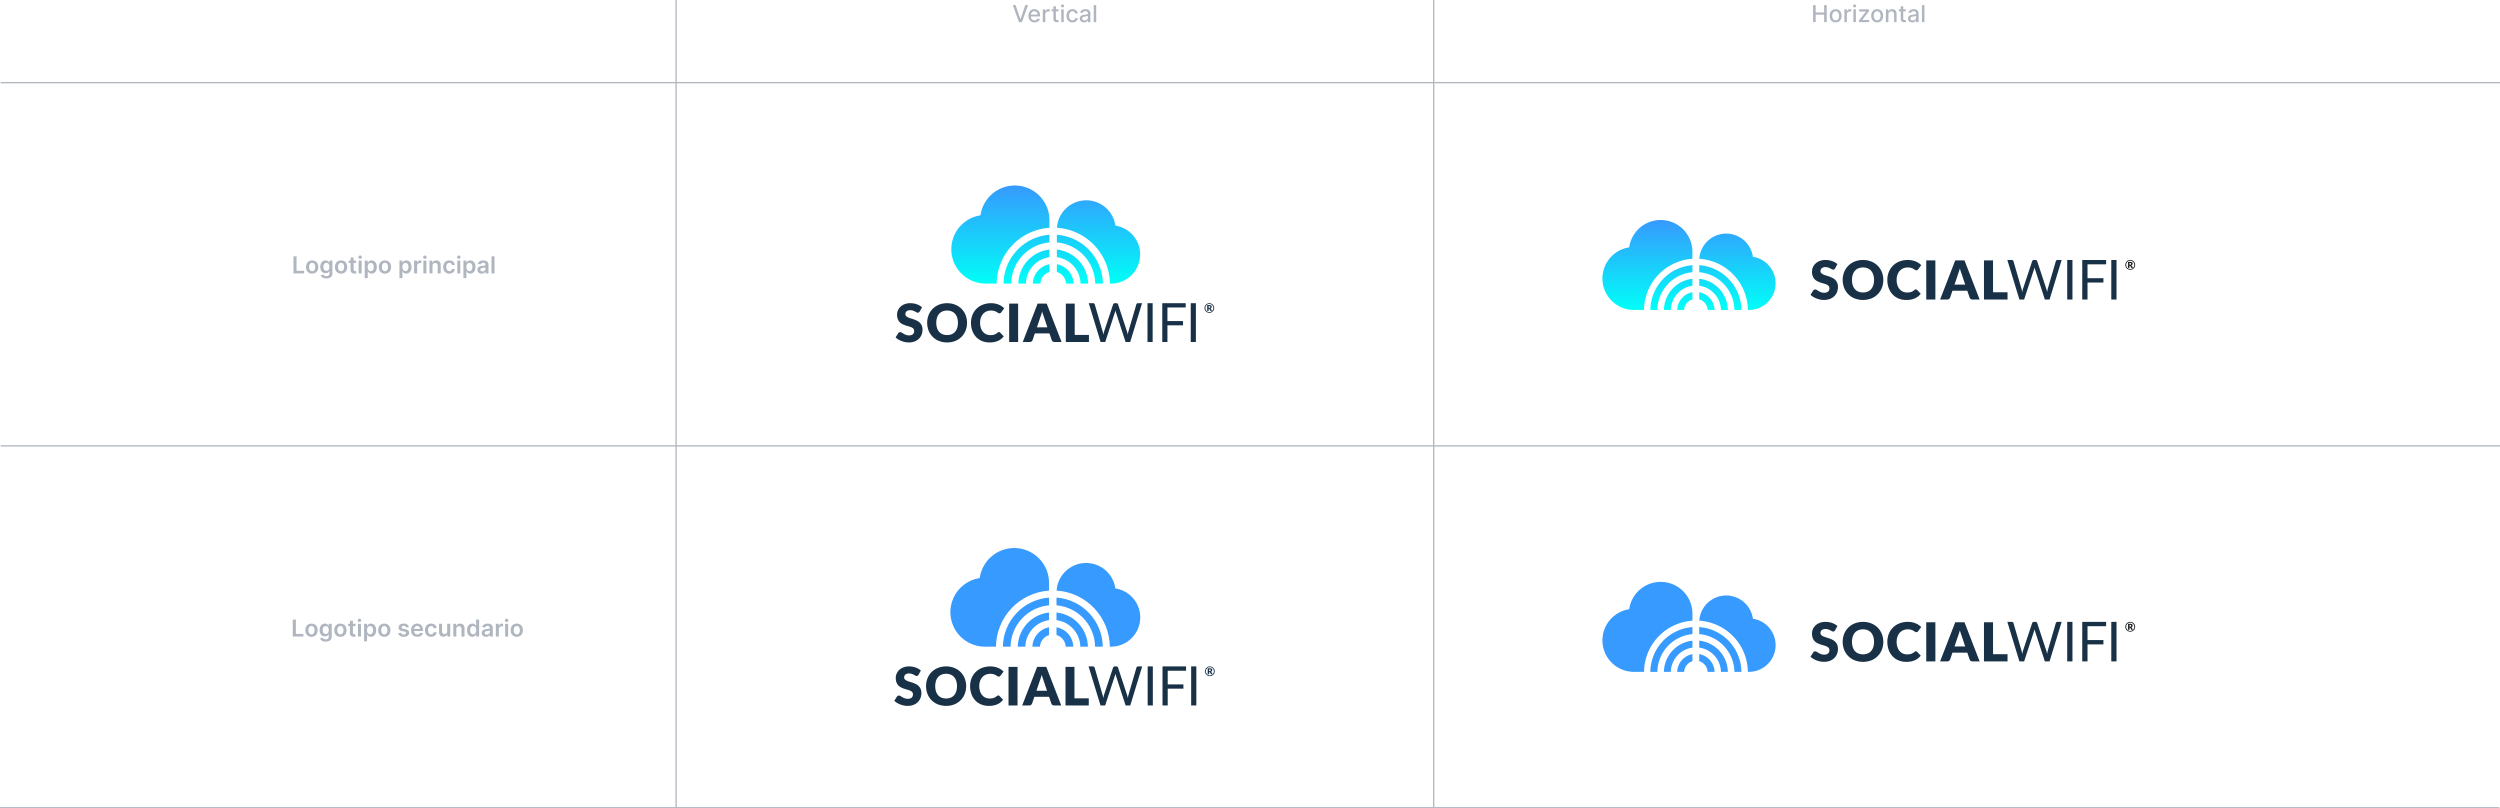 <svg xmlns="http://www.w3.org/2000/svg" xmlns:xlink="http://www.w3.org/1999/xlink" width="1920.5" height="621" viewBox="0 0 1920.5 621">
  <defs>
    <linearGradient id="linear-gradient" x1="0.5" y1="0.003" x2="0.5" y2="1.003" gradientUnits="objectBoundingBox">
      <stop offset="0" stop-color="#369afe"/>
      <stop offset="1" stop-color="#00fff8"/>
    </linearGradient>
    <clipPath id="clip-path">
      <path id="Path_3200" data-name="Path 3200" d="M81.17,75.787H87a9.918,9.918,0,0,1,7-8.946V60.849A15.75,15.75,0,0,0,81.17,75.787m18.553-8.97a9.922,9.922,0,0,1,7.087,8.97h5.832a15.744,15.744,0,0,0-12.92-14.954Zm-29.756,8.97h5.809A21.138,21.138,0,0,1,94,55.389V49.533A26.947,26.947,0,0,0,69.967,75.787m29.756-20.41a21.136,21.136,0,0,1,18.314,20.41h5.809A26.943,26.943,0,0,0,99.723,49.523ZM58.541,75.787h5.906A32.459,32.459,0,0,1,94,44V38.071A38.365,38.365,0,0,0,58.541,75.787m41.182-31.8a32.465,32.465,0,0,1,29.645,31.8h5.9a38.361,38.361,0,0,0-35.548-37.72Zm.054-11.31a43.743,43.743,0,0,1,40.928,43.11h.649a22.513,22.513,0,0,0,3.59-44.77,22.718,22.718,0,0,0-45.167,1.66M67.234,0A26.763,26.763,0,0,0,40.727,23.046a26.521,26.521,0,0,0,4.229,52.74h8.262A43.743,43.743,0,0,1,94,32.689V26.757A26.762,26.762,0,0,0,67.234,0Z" transform="translate(-18.188 -0.001)" fill="none"/>
    </clipPath>
    <linearGradient id="linear-gradient-2" x1="-0.295" y1="1.6" x2="-0.279" y2="1.6" gradientUnits="objectBoundingBox">
      <stop offset="0" stop-color="#00fff8"/>
      <stop offset="0.299" stop-color="#10dff9"/>
      <stop offset="1" stop-color="#369afe"/>
    </linearGradient>
    <clipPath id="clip-path-2">
      <rect id="Rectangle_1504" data-name="Rectangle 1504" width="246.153" height="121.259" fill="none"/>
    </clipPath>
    <linearGradient id="linear-gradient-3" x1="0.5" y1="1" x2="0.5" gradientUnits="objectBoundingBox">
      <stop offset="0" stop-color="#00fff8"/>
      <stop offset="0.22" stop-color="#0ce7f9"/>
      <stop offset="1" stop-color="#369afe"/>
    </linearGradient>
  </defs>
  <g id="Group_876" data-name="Group 876" transform="translate(22399 15425)">
    <g id="Logo_Social_WiFi" data-name="Logo Social WiFi" transform="translate(-21168 -15256)">
      <path id="Path_887" data-name="Path 887" d="M563.57,43.19a3.615,3.615,0,0,1,1.005.136,3.888,3.888,0,0,1,.9.381,3.838,3.838,0,0,1,.768.589,3.789,3.789,0,0,1,.969,3.684,3.885,3.885,0,0,1-.38.9,3.789,3.789,0,0,1-.589.761,3.791,3.791,0,0,1-3.684.969,3.841,3.841,0,0,1-.9-.381,3.787,3.787,0,0,1-.761-.589,3.726,3.726,0,0,1-.589-.761,3.664,3.664,0,0,1-.381-.9,3.774,3.774,0,0,1,0-2.01,3.891,3.891,0,0,1,.381-.9,3.832,3.832,0,0,1,.589-.768,3.542,3.542,0,0,1,.761-.589,3.972,3.972,0,0,1,.9-.381,3.578,3.578,0,0,1,1.005-.136h0Zm0,6.965a2.917,2.917,0,0,0,.833-.115,3,3,0,0,0,.747-.316,3.21,3.21,0,0,0,.632-.5,2.984,2.984,0,0,0,.481-.639,3.072,3.072,0,0,0,.309-.761,3.292,3.292,0,0,0,.108-.847,3.348,3.348,0,0,0-.108-.854,3.428,3.428,0,0,0-.309-.768,3.034,3.034,0,0,0-1.113-1.142,3.312,3.312,0,0,0-.747-.323,3.2,3.2,0,0,0-.833-.115,2.917,2.917,0,0,0-.833.115,2.727,2.727,0,0,0-.74.323,2.974,2.974,0,0,0-.625.5,3.289,3.289,0,0,0-.481.646,3.439,3.439,0,0,0-.309.768,3.364,3.364,0,0,0-.108.854,3.215,3.215,0,0,0,.237,1.242,3.081,3.081,0,0,0,1.63,1.68,2.98,2.98,0,0,0,1.213.244h.015Zm-.021-5.486a2.319,2.319,0,0,1,1.407.345A1.171,1.171,0,0,1,565.4,46a1.373,1.373,0,0,1-.237.8,1.313,1.313,0,0,1-.733.5,1.106,1.106,0,0,1,.194.172,1.685,1.685,0,0,1,.151.237l.926,1.572h-1.048a.341.341,0,0,1-.323-.172l-.74-1.35a.324.324,0,0,0-.115-.108.444.444,0,0,0-.194-.036H563v1.666h-1.1v-4.6h1.651Zm-.1,2.147a1.729,1.729,0,0,0,.431-.043.58.58,0,0,0,.258-.129.417.417,0,0,0,.13-.215,1.173,1.173,0,0,0,.036-.294,1.056,1.056,0,0,0-.029-.28.435.435,0,0,0-.115-.2.533.533,0,0,0-.23-.115,1.868,1.868,0,0,0-.388-.036H563v1.314h.452Z" transform="translate(-158.127 -12.472)" fill="#191c1f"/>
      <path id="Path_888" data-name="Path 888" d="M69.515,24.816v5.407a39.883,39.883,0,0,0-37.187,39.3H24.8A24.185,24.185,0,0,1,20.94,21.427a24.406,24.406,0,0,1,48.575,3.382h0ZM115.971,28.7a20.716,20.716,0,0,0-41.186,1.522,39.889,39.889,0,0,1,37.323,39.305h.589a20.527,20.527,0,0,0,3.274-40.82h0ZM37.182,69.52h5.385A29.6,29.6,0,0,1,69.515,40.534v-5.4A34.986,34.986,0,0,0,37.182,69.52ZM74.735,35.127v5.4A29.6,29.6,0,0,1,101.769,69.52h5.385A34.983,34.983,0,0,0,74.742,35.127h-.007Zm0,10.447v5.342a19.275,19.275,0,0,1,16.7,18.611h5.3a24.565,24.565,0,0,0-22-23.946h0ZM47.6,69.52h5.3a19.272,19.272,0,0,1,16.615-18.6V45.581A24.572,24.572,0,0,0,47.6,69.52Zm10.218,0h5.321a9.048,9.048,0,0,1,6.383-8.157V55.9a14.352,14.352,0,0,0-11.7,13.621ZM74.735,55.885v5.457A9.041,9.041,0,0,1,81.2,69.52h5.321A14.361,14.361,0,0,0,74.735,55.885Z" transform="translate(-0.389 -0.41)" fill-rule="evenodd" fill="url(#linear-gradient)"/>
      <path id="Path_889" data-name="Path 889" d="M241.917,49.624a2.734,2.734,0,0,1-.646.747,1.453,1.453,0,0,1-.876.244,2.133,2.133,0,0,1-1.02-.3c-.366-.2-.775-.416-1.235-.668a10.549,10.549,0,0,0-1.58-.675,6.248,6.248,0,0,0-2.018-.294,4.321,4.321,0,0,0-2.915.833,2.828,2.828,0,0,0-.955,2.255,2.1,2.1,0,0,0,.574,1.508,4.924,4.924,0,0,0,1.515,1.027,15.938,15.938,0,0,0,2.147.8c.8.237,1.623.51,2.463.8a22.387,22.387,0,0,1,2.463,1.041,8.273,8.273,0,0,1,2.14,1.522,7.146,7.146,0,0,1,1.515,2.262,8.092,8.092,0,0,1,.574,3.21,10.48,10.48,0,0,1-.718,3.9A9.011,9.011,0,0,1,241.25,71a9.739,9.739,0,0,1-3.382,2.125,12.61,12.61,0,0,1-4.567.768,14.557,14.557,0,0,1-2.858-.287,17.109,17.109,0,0,1-2.815-.819,16.542,16.542,0,0,1-2.556-1.249,10.889,10.889,0,0,1-2.082-1.608l2.061-3.26a1.708,1.708,0,0,1,.639-.6,1.8,1.8,0,0,1,.883-.23,2.39,2.39,0,0,1,1.249.388c.416.258.89.553,1.422.869a12,12,0,0,0,1.824.869,6.863,6.863,0,0,0,2.434.395,4.634,4.634,0,0,0,2.944-.833,3.179,3.179,0,0,0,1.048-2.65,2.51,2.51,0,0,0-.574-1.709,4.5,4.5,0,0,0-1.515-1.091,14.382,14.382,0,0,0-2.133-.761c-.8-.215-1.616-.467-2.456-.732a19.085,19.085,0,0,1-2.456-.991,7.64,7.64,0,0,1-2.133-1.544,7.292,7.292,0,0,1-1.515-2.391,9.445,9.445,0,0,1-.574-3.54,8.506,8.506,0,0,1,2.685-6.161,9.868,9.868,0,0,1,3.238-2.01,11.942,11.942,0,0,1,4.394-.754,16.465,16.465,0,0,1,2.686.215,14.144,14.144,0,0,1,2.484.639,13.573,13.573,0,0,1,2.19,1.005,10.359,10.359,0,0,1,1.824,1.328l-1.73,3.238Zm37,8.918a16.111,16.111,0,0,1-1.127,6.067,14.348,14.348,0,0,1-8.085,8.135,18.012,18.012,0,0,1-12.774,0,14.357,14.357,0,0,1-8.106-8.135,16.992,16.992,0,0,1,0-12.135A14.506,14.506,0,0,1,252,47.606a14.844,14.844,0,0,1,4.933-3.238,16.822,16.822,0,0,1,6.391-1.17,16.65,16.65,0,0,1,6.383,1.185,14.8,14.8,0,0,1,4.919,3.245A14.489,14.489,0,0,1,277.79,52.5,16.166,16.166,0,0,1,278.917,58.542Zm-7.13,0a13.149,13.149,0,0,0-.574-4.014,8.649,8.649,0,0,0-1.659-3.023,7.067,7.067,0,0,0-2.65-1.9,9.166,9.166,0,0,0-3.569-.661,9.313,9.313,0,0,0-3.6.661,7.171,7.171,0,0,0-2.657,1.9,8.586,8.586,0,0,0-1.659,3.023,14.361,14.361,0,0,0,0,8.042,8.586,8.586,0,0,0,1.659,3.023,7,7,0,0,0,2.657,1.888,9.424,9.424,0,0,0,3.6.653,9.141,9.141,0,0,0,3.569-.653,7.083,7.083,0,0,0,2.65-1.888,8.586,8.586,0,0,0,1.659-3.023A12.962,12.962,0,0,0,271.787,58.542ZM303.919,65.8a1.511,1.511,0,0,1,.5.093,1.394,1.394,0,0,1,.474.323l2.765,2.908a11.433,11.433,0,0,1-4.545,3.576,15.92,15.92,0,0,1-6.462,1.206,15.409,15.409,0,0,1-6.132-1.163,13.19,13.19,0,0,1-4.6-3.224,14.13,14.13,0,0,1-2.894-4.868,17.916,17.916,0,0,1-1.012-6.11,16.361,16.361,0,0,1,1.156-6.182,14.227,14.227,0,0,1,8.193-8.035,17.327,17.327,0,0,1,6.369-1.135,16.7,16.7,0,0,1,3.188.294,15.631,15.631,0,0,1,2.793.826,12.816,12.816,0,0,1,2.391,1.264,11.93,11.93,0,0,1,1.939,1.616l-2.355,3.152a2.83,2.83,0,0,1-.531.524,1.4,1.4,0,0,1-.869.237,1.607,1.607,0,0,1-.7-.165,6.57,6.57,0,0,1-.7-.4q-.366-.237-.819-.517a5.707,5.707,0,0,0-1.048-.51,7.7,7.7,0,0,0-1.422-.4,9.852,9.852,0,0,0-1.91-.165,8.6,8.6,0,0,0-3.461.675,7.577,7.577,0,0,0-2.693,1.917,9.04,9.04,0,0,0-1.752,3.016,11.929,11.929,0,0,0-.632,3.985,12.74,12.74,0,0,0,.632,4.107,9.008,9.008,0,0,0,1.709,3.023,7.2,7.2,0,0,0,2.527,1.867,7.58,7.58,0,0,0,3.095.639,14.221,14.221,0,0,0,1.731-.093,6.669,6.669,0,0,0,2.728-.9,8.705,8.705,0,0,0,1.228-.9,2.461,2.461,0,0,1,.531-.337,1.363,1.363,0,0,1,.6-.136h0Zm14.992,7.776H311.9V43.52h7.008Zm34.006,0h-5.4a2.452,2.452,0,0,1-1.493-.424,2.161,2.161,0,0,1-.811-1.084l-1.774-5.234H332.016l-1.774,5.234a2.37,2.37,0,0,1-2.269,1.508H322.53L334.162,43.52h7.13l11.625,30.057ZM333.624,62.089h8.207l-2.765-8.229c-.179-.524-.388-1.142-.632-1.853s-.474-1.472-.711-2.3c-.223.84-.445,1.616-.682,2.334s-.452,1.336-.661,1.86L333.617,62.1h.007Zm29.59,5.917h11.129v5.572h-18.1V43.52h6.965V68.005h0ZM374.207,43.19h3.346a1.414,1.414,0,0,1,.89.273,1.326,1.326,0,0,1,.474.7l6.146,21.117a12.456,12.456,0,0,1,.3,1.235c.086.438.18.9.259,1.379.1-.481.194-.941.294-1.386a11.045,11.045,0,0,1,.331-1.221l6.993-21.117a1.556,1.556,0,0,1,.488-.668,1.323,1.323,0,0,1,.883-.309h1.163a1.393,1.393,0,0,1,.883.273,1.491,1.491,0,0,1,.488.7l6.958,21.117a20.636,20.636,0,0,1,.66,2.527c.086-.467.158-.912.23-1.336a10.294,10.294,0,0,1,.266-1.185l6.168-21.117a1.363,1.363,0,0,1,.467-.682,1.326,1.326,0,0,1,.883-.294h3.138l-9.284,30.387h-3.612L395.482,50.4a14.231,14.231,0,0,1-.416-1.529c-.072.28-.137.553-.2.819s-.129.5-.194.711l-7.582,23.178h-3.612L374.193,43.19h.014Zm50.011,30.387h-4.028V43.19h4.028ZM450.081,43.19v3.353H435.792v10.62h12.214v3.353H435.792V73.577h-4.05V43.19h18.338Zm7.991,30.387h-4.028V43.19h4.028Z" transform="translate(-63.156 -12.472)" fill="#193147" fill-rule="evenodd"/>
    </g>
    <g id="Logo_Social_WiFi-2" data-name="Logo Social WiFi" transform="translate(-21168 -14978)">
      <path id="Path_887-2" data-name="Path 887" d="M563.57,43.19a3.615,3.615,0,0,1,1.005.136,3.888,3.888,0,0,1,.9.381,3.838,3.838,0,0,1,.768.589,3.789,3.789,0,0,1,.969,3.684,3.885,3.885,0,0,1-.38.9,3.789,3.789,0,0,1-.589.761,3.791,3.791,0,0,1-3.684.969,3.841,3.841,0,0,1-.9-.381,3.787,3.787,0,0,1-.761-.589,3.726,3.726,0,0,1-.589-.761,3.664,3.664,0,0,1-.381-.9,3.774,3.774,0,0,1,0-2.01,3.891,3.891,0,0,1,.381-.9,3.832,3.832,0,0,1,.589-.768,3.542,3.542,0,0,1,.761-.589,3.972,3.972,0,0,1,.9-.381,3.578,3.578,0,0,1,1.005-.136h0Zm0,6.965a2.917,2.917,0,0,0,.833-.115,3,3,0,0,0,.747-.316,3.21,3.21,0,0,0,.632-.5,2.984,2.984,0,0,0,.481-.639,3.072,3.072,0,0,0,.309-.761,3.292,3.292,0,0,0,.108-.847,3.348,3.348,0,0,0-.108-.854,3.428,3.428,0,0,0-.309-.768,3.034,3.034,0,0,0-1.113-1.142,3.312,3.312,0,0,0-.747-.323,3.2,3.2,0,0,0-.833-.115,2.917,2.917,0,0,0-.833.115,2.727,2.727,0,0,0-.74.323,2.974,2.974,0,0,0-.625.5,3.289,3.289,0,0,0-.481.646,3.439,3.439,0,0,0-.309.768,3.364,3.364,0,0,0-.108.854,3.215,3.215,0,0,0,.237,1.242,3.081,3.081,0,0,0,1.63,1.68,2.98,2.98,0,0,0,1.213.244h.015Zm-.021-5.486a2.319,2.319,0,0,1,1.407.345A1.171,1.171,0,0,1,565.4,46a1.373,1.373,0,0,1-.237.8,1.313,1.313,0,0,1-.733.5,1.106,1.106,0,0,1,.194.172,1.685,1.685,0,0,1,.151.237l.926,1.572h-1.048a.341.341,0,0,1-.323-.172l-.74-1.35a.324.324,0,0,0-.115-.108.444.444,0,0,0-.194-.036H563v1.666h-1.1v-4.6h1.651Zm-.1,2.147a1.729,1.729,0,0,0,.431-.043.58.58,0,0,0,.258-.129.417.417,0,0,0,.13-.215,1.173,1.173,0,0,0,.036-.294,1.056,1.056,0,0,0-.029-.28.435.435,0,0,0-.115-.2.533.533,0,0,0-.23-.115,1.868,1.868,0,0,0-.388-.036H563v1.314h.452Z" transform="translate(-158.127 -12.473)" fill="#191c1f"/>
      <path id="Path_888-2" data-name="Path 888" d="M69.515,24.816v5.407a39.883,39.883,0,0,0-37.187,39.3H24.8A24.185,24.185,0,0,1,20.94,21.427a24.406,24.406,0,0,1,48.575,3.382h0ZM115.971,28.7a20.716,20.716,0,0,0-41.186,1.522,39.889,39.889,0,0,1,37.323,39.305h.589a20.527,20.527,0,0,0,3.274-40.82h0ZM37.182,69.52h5.385A29.6,29.6,0,0,1,69.515,40.534v-5.4A34.986,34.986,0,0,0,37.182,69.52ZM74.735,35.127v5.4A29.6,29.6,0,0,1,101.769,69.52h5.385A34.983,34.983,0,0,0,74.742,35.127h-.007Zm0,10.447v5.342a19.275,19.275,0,0,1,16.7,18.611h5.3a24.565,24.565,0,0,0-22-23.946h0ZM47.6,69.52h5.3a19.272,19.272,0,0,1,16.615-18.6V45.581A24.572,24.572,0,0,0,47.6,69.52Zm10.218,0h5.321a9.048,9.048,0,0,1,6.383-8.157V55.9a14.352,14.352,0,0,0-11.7,13.621ZM74.735,55.885v5.457A9.041,9.041,0,0,1,81.2,69.52h5.321A14.361,14.361,0,0,0,74.735,55.885Z" transform="translate(-0.39 -0.41)" fill="#369afe" fill-rule="evenodd"/>
      <path id="Path_889-2" data-name="Path 889" d="M241.917,49.624a2.734,2.734,0,0,1-.646.747,1.453,1.453,0,0,1-.876.244,2.133,2.133,0,0,1-1.02-.3c-.366-.2-.775-.416-1.235-.668a10.549,10.549,0,0,0-1.58-.675,6.248,6.248,0,0,0-2.018-.294,4.321,4.321,0,0,0-2.915.833,2.828,2.828,0,0,0-.955,2.255,2.1,2.1,0,0,0,.574,1.508,4.924,4.924,0,0,0,1.515,1.027,15.938,15.938,0,0,0,2.147.8c.8.237,1.623.51,2.463.8a22.387,22.387,0,0,1,2.463,1.041,8.273,8.273,0,0,1,2.14,1.522,7.146,7.146,0,0,1,1.515,2.262,8.092,8.092,0,0,1,.574,3.21,10.48,10.48,0,0,1-.718,3.9A9.011,9.011,0,0,1,241.25,71a9.739,9.739,0,0,1-3.382,2.125,12.61,12.61,0,0,1-4.567.768,14.557,14.557,0,0,1-2.858-.287,17.109,17.109,0,0,1-2.815-.819,16.542,16.542,0,0,1-2.556-1.249,10.889,10.889,0,0,1-2.082-1.608l2.061-3.26a1.708,1.708,0,0,1,.639-.6,1.8,1.8,0,0,1,.883-.23,2.39,2.39,0,0,1,1.249.388c.416.258.89.553,1.422.869a12,12,0,0,0,1.824.869,6.863,6.863,0,0,0,2.434.395,4.634,4.634,0,0,0,2.944-.833,3.179,3.179,0,0,0,1.048-2.65,2.51,2.51,0,0,0-.574-1.709,4.5,4.5,0,0,0-1.515-1.091,14.382,14.382,0,0,0-2.133-.761c-.8-.215-1.616-.467-2.456-.732a19.085,19.085,0,0,1-2.456-.991,7.64,7.64,0,0,1-2.133-1.544,7.292,7.292,0,0,1-1.515-2.391,9.445,9.445,0,0,1-.574-3.54,8.506,8.506,0,0,1,2.685-6.161,9.868,9.868,0,0,1,3.238-2.01,11.942,11.942,0,0,1,4.394-.754,16.465,16.465,0,0,1,2.686.215,14.144,14.144,0,0,1,2.484.639,13.573,13.573,0,0,1,2.19,1.005,10.359,10.359,0,0,1,1.824,1.328l-1.73,3.238Zm37,8.918a16.111,16.111,0,0,1-1.127,6.067,14.348,14.348,0,0,1-8.085,8.135,18.012,18.012,0,0,1-12.774,0,14.357,14.357,0,0,1-8.106-8.135,16.992,16.992,0,0,1,0-12.135A14.506,14.506,0,0,1,252,47.606a14.844,14.844,0,0,1,4.933-3.238,16.822,16.822,0,0,1,6.391-1.17,16.65,16.65,0,0,1,6.383,1.185,14.8,14.8,0,0,1,4.919,3.245A14.489,14.489,0,0,1,277.79,52.5,16.166,16.166,0,0,1,278.917,58.542Zm-7.13,0a13.149,13.149,0,0,0-.574-4.014,8.649,8.649,0,0,0-1.659-3.023,7.067,7.067,0,0,0-2.65-1.9,9.166,9.166,0,0,0-3.569-.661,9.313,9.313,0,0,0-3.6.661,7.171,7.171,0,0,0-2.657,1.9,8.586,8.586,0,0,0-1.659,3.023,14.361,14.361,0,0,0,0,8.042,8.586,8.586,0,0,0,1.659,3.023,7,7,0,0,0,2.657,1.888,9.424,9.424,0,0,0,3.6.653,9.141,9.141,0,0,0,3.569-.653,7.083,7.083,0,0,0,2.65-1.888,8.586,8.586,0,0,0,1.659-3.023A12.962,12.962,0,0,0,271.787,58.542ZM303.919,65.8a1.511,1.511,0,0,1,.5.093,1.394,1.394,0,0,1,.474.323l2.765,2.908a11.433,11.433,0,0,1-4.545,3.576,15.92,15.92,0,0,1-6.462,1.206,15.409,15.409,0,0,1-6.132-1.163,13.19,13.19,0,0,1-4.6-3.224,14.13,14.13,0,0,1-2.894-4.868,17.916,17.916,0,0,1-1.012-6.11,16.361,16.361,0,0,1,1.156-6.182,14.227,14.227,0,0,1,8.193-8.035,17.327,17.327,0,0,1,6.369-1.135,16.7,16.7,0,0,1,3.188.294,15.631,15.631,0,0,1,2.793.826,12.816,12.816,0,0,1,2.391,1.264,11.93,11.93,0,0,1,1.939,1.616l-2.355,3.152a2.83,2.83,0,0,1-.531.524,1.4,1.4,0,0,1-.869.237,1.607,1.607,0,0,1-.7-.165,6.57,6.57,0,0,1-.7-.4q-.366-.237-.819-.517a5.707,5.707,0,0,0-1.048-.51,7.7,7.7,0,0,0-1.422-.4,9.852,9.852,0,0,0-1.91-.165,8.6,8.6,0,0,0-3.461.675,7.577,7.577,0,0,0-2.693,1.917,9.04,9.04,0,0,0-1.752,3.016,11.929,11.929,0,0,0-.632,3.985,12.74,12.74,0,0,0,.632,4.107,9.008,9.008,0,0,0,1.709,3.023,7.2,7.2,0,0,0,2.527,1.867,7.58,7.58,0,0,0,3.095.639,14.221,14.221,0,0,0,1.731-.093,6.669,6.669,0,0,0,2.728-.9,8.705,8.705,0,0,0,1.228-.9,2.461,2.461,0,0,1,.531-.337,1.363,1.363,0,0,1,.6-.136h0Zm14.992,7.776H311.9V43.52h7.008Zm34.006,0h-5.4a2.452,2.452,0,0,1-1.493-.424,2.161,2.161,0,0,1-.811-1.084l-1.774-5.234H332.016l-1.774,5.234a2.37,2.37,0,0,1-2.269,1.508H322.53L334.162,43.52h7.13l11.625,30.057ZM333.624,62.089h8.207l-2.765-8.229c-.179-.524-.388-1.142-.632-1.853s-.474-1.472-.711-2.3c-.223.84-.445,1.616-.682,2.334s-.452,1.336-.661,1.86L333.617,62.1h.007Zm29.59,5.917h11.129v5.572h-18.1V43.52h6.965V68.005h0ZM374.207,43.19h3.346a1.414,1.414,0,0,1,.89.273,1.326,1.326,0,0,1,.474.7l6.146,21.117a12.456,12.456,0,0,1,.3,1.235c.086.438.18.9.259,1.379.1-.481.194-.941.294-1.386a11.045,11.045,0,0,1,.331-1.221l6.993-21.117a1.556,1.556,0,0,1,.488-.668,1.323,1.323,0,0,1,.883-.309h1.163a1.393,1.393,0,0,1,.883.273,1.491,1.491,0,0,1,.488.7l6.958,21.117a20.636,20.636,0,0,1,.66,2.527c.086-.467.158-.912.23-1.336a10.294,10.294,0,0,1,.266-1.185l6.168-21.117a1.363,1.363,0,0,1,.467-.682,1.326,1.326,0,0,1,.883-.294h3.138l-9.284,30.387h-3.612L395.482,50.4a14.231,14.231,0,0,1-.416-1.529c-.072.28-.137.553-.2.819s-.129.5-.194.711l-7.582,23.178h-3.612L374.193,43.19h.014Zm50.011,30.387h-4.028V43.19h4.028ZM450.081,43.19v3.353H435.792v10.62h12.214v3.353H435.792V73.577h-4.05V43.19h18.338Zm7.991,30.387h-4.028V43.19h4.028Z" transform="translate(-63.156 -12.473)" fill="#193147" fill-rule="evenodd"/>
    </g>
    <g id="Group_763" data-name="Group 763" transform="translate(-21712 -15004)">
      <g id="Group_760" data-name="Group 760" transform="translate(43.069 0.003)">
        <g id="Group_759" data-name="Group 759" clip-path="url(#clip-path)">
          <rect id="Rectangle_1503" data-name="Rectangle 1503" width="145.89" height="75.786" transform="translate(0 -0.001)" fill="url(#linear-gradient-2)"/>
        </g>
      </g>
      <g id="Group_762" data-name="Group 762" transform="translate(0 0)">
        <g id="Group_761" data-name="Group 761" clip-path="url(#clip-path-2)">
          <path id="Path_3201" data-name="Path 3201" d="M18.679,44.756a2.579,2.579,0,0,1-.639.736,1.471,1.471,0,0,1-.867.244,2.121,2.121,0,0,1-1.006-.3c-.36-.2-.767-.414-1.22-.658a10.069,10.069,0,0,0-1.558-.665,6.242,6.242,0,0,0-1.994-.291,4.274,4.274,0,0,0-2.879.824,2.788,2.788,0,0,0-.945,2.226,2.051,2.051,0,0,0,.568,1.489,4.856,4.856,0,0,0,1.494,1.013,16.01,16.01,0,0,0,2.119.789c.793.234,1.6.5,2.43.793a21.178,21.178,0,0,1,2.432,1.028,8.02,8.02,0,0,1,2.117,1.506,7.072,7.072,0,0,1,1.5,2.228,7.994,7.994,0,0,1,.568,3.168,10.336,10.336,0,0,1-.71,3.846,9.041,9.041,0,0,1-2.067,3.128,9.6,9.6,0,0,1-3.339,2.1,12.47,12.47,0,0,1-4.506.763,14.533,14.533,0,0,1-2.82-.284,16.517,16.517,0,0,1-2.775-.805A16.183,16.183,0,0,1,2.053,66.4,10.958,10.958,0,0,1,0,64.813L2.034,61.6a1.669,1.669,0,0,1,.63-.592,1.788,1.788,0,0,1,.876-.225,2.335,2.335,0,0,1,1.231.386q.618.387,1.4.855a11.08,11.08,0,0,0,1.8.857,6.735,6.735,0,0,0,2.4.388,4.582,4.582,0,0,0,2.91-.824,3.154,3.154,0,0,0,1.037-2.619,2.463,2.463,0,0,0-.571-1.688,4.351,4.351,0,0,0-1.494-1.08,13.675,13.675,0,0,0-2.108-.753c-.786-.215-1.591-.459-2.42-.722a17.942,17.942,0,0,1-2.422-.98A7.612,7.612,0,0,1,3.2,53.075a7.174,7.174,0,0,1-1.5-2.363,9.4,9.4,0,0,1-.568-3.493,8.394,8.394,0,0,1,2.645-6.086,9.766,9.766,0,0,1,3.194-1.987,11.81,11.81,0,0,1,4.336-.741,15.993,15.993,0,0,1,2.652.213,13.866,13.866,0,0,1,2.456.632,13.39,13.39,0,0,1,2.164.995,10.262,10.262,0,0,1,1.8,1.312Zm36.522,8.8a15.962,15.962,0,0,1-1.111,5.984,14.139,14.139,0,0,1-7.975,8.023,16.54,16.54,0,0,1-6.3,1.158,16.606,16.606,0,0,1-6.308-1.158A14.159,14.159,0,0,1,25.5,59.539a16.722,16.722,0,0,1,0-11.973,14.335,14.335,0,0,1,3.135-4.807,14.565,14.565,0,0,1,4.873-3.2A16.606,16.606,0,0,1,39.816,38.4a16.362,16.362,0,0,1,6.3,1.17,14.578,14.578,0,0,1,4.852,3.206,14.344,14.344,0,0,1,3.123,4.8,15.932,15.932,0,0,1,1.111,5.97m-7.042,0a12.808,12.808,0,0,0-.571-3.964,8.41,8.41,0,0,0-1.636-2.981,7.094,7.094,0,0,0-2.614-1.875,9.02,9.02,0,0,0-3.521-.651,9.153,9.153,0,0,0-3.552.651,7.079,7.079,0,0,0-2.626,1.875A8.447,8.447,0,0,0,32,49.591a14.094,14.094,0,0,0,0,7.94,8.469,8.469,0,0,0,1.636,2.986,6.966,6.966,0,0,0,2.626,1.861,9.242,9.242,0,0,0,3.552.644,9.108,9.108,0,0,0,3.521-.644,6.98,6.98,0,0,0,2.614-1.861,8.432,8.432,0,0,0,1.636-2.986,12.843,12.843,0,0,0,.571-3.976m31.717,7.166a1.474,1.474,0,0,1,.488.088,1.394,1.394,0,0,1,.469.317L83.557,64a11.3,11.3,0,0,1-4.487,3.533,15.67,15.67,0,0,1-6.382,1.189,15.171,15.171,0,0,1-6.05-1.148,13.042,13.042,0,0,1-4.539-3.18,13.972,13.972,0,0,1-2.858-4.8,17.734,17.734,0,0,1-1-6.034,15.928,15.928,0,0,1,1.139-6.1,14.046,14.046,0,0,1,8.08-7.93A17.058,17.058,0,0,1,73.749,38.4a16.23,16.23,0,0,1,3.145.294,15.383,15.383,0,0,1,2.756.812,13.056,13.056,0,0,1,2.361,1.246,11.454,11.454,0,0,1,1.913,1.6L81.6,45.469a2.8,2.8,0,0,1-.526.519,1.374,1.374,0,0,1-.855.237,1.557,1.557,0,0,1-.694-.163,7.693,7.693,0,0,1-.691-.4l-.8-.509a6.169,6.169,0,0,0-1.04-.5,8.027,8.027,0,0,0-1.4-.4,9.7,9.7,0,0,0-1.883-.163,8.6,8.6,0,0,0-3.417.663,7.492,7.492,0,0,0-2.657,1.894A8.831,8.831,0,0,0,65.9,49.62a11.772,11.772,0,0,0-.62,3.936A12.255,12.255,0,0,0,65.9,57.6a8.9,8.9,0,0,0,1.691,2.984,7.113,7.113,0,0,0,2.493,1.842,7.448,7.448,0,0,0,3.05.628,14.517,14.517,0,0,0,1.71-.09,6.666,6.666,0,0,0,2.7-.9,8.388,8.388,0,0,0,1.21-.886,2.256,2.256,0,0,1,.528-.334,1.367,1.367,0,0,1,.592-.133M94.67,68.4H87.751V38.732H94.67Zm33.569,0h-5.333a2.48,2.48,0,0,1-1.475-.417,2.137,2.137,0,0,1-.8-1.073l-1.752-5.169H107.6l-1.75,5.169a2.349,2.349,0,0,1-2.238,1.489H98.244l11.48-29.666h7.038Zm-19.046-11.34h8.1l-2.728-8.125c-.178-.516-.384-1.122-.62-1.826s-.471-1.454-.7-2.269q-.327,1.247-.673,2.3c-.232.706-.448,1.319-.651,1.833ZM138.4,62.9h10.99v5.5H131.523V38.729H138.4ZM149.25,38.4h3.3a1.4,1.4,0,0,1,.881.27,1.34,1.34,0,0,1,.471.691l6.067,20.846q.163.565.3,1.215c.088.431.173.886.256,1.359q.142-.71.287-1.371a10.942,10.942,0,0,1,.327-1.2l6.907-20.846a1.534,1.534,0,0,1,.483-.658,1.3,1.3,0,0,1,.871-.3h1.146a1.353,1.353,0,0,1,.871.27,1.5,1.5,0,0,1,.483.691l6.865,20.846a20.455,20.455,0,0,1,.654,2.491c.085-.459.159-.9.227-1.319a8.978,8.978,0,0,1,.268-1.172L186,39.366a1.367,1.367,0,0,1,1.333-.961h3.095L181.266,68.4H177.7l-7.44-22.875a13.144,13.144,0,0,1-.41-1.508c-.069.277-.135.547-.2.807s-.123.49-.192.7L161.978,68.4h-3.566ZM198.613,68.4h-3.976V38.407h3.976ZM224.143,38.4v3.308h-14.1V52.2h12.053v3.308H210.041V68.4h-4V38.4ZM232.026,68.4H228.05V38.407h3.976Z" transform="translate(0 52.539)" fill="#193147" fill-rule="evenodd"/>
          <path id="Path_3202" data-name="Path 3202" d="M104.524,38.4a3.681,3.681,0,0,1,1.887.511,3.738,3.738,0,0,1,1.717,2.233,3.705,3.705,0,0,1,0,1.982,3.673,3.673,0,0,1-.376.89,3.738,3.738,0,0,1-.585.753,3.687,3.687,0,0,1-.755.585,3.732,3.732,0,0,1-.893.377,3.723,3.723,0,0,1-1.987,0,3.737,3.737,0,0,1-1.641-6.237,3.676,3.676,0,0,1,.755-.583,3.63,3.63,0,0,1,1.878-.511m0,6.87a3.034,3.034,0,0,0,1.561-.426,3.084,3.084,0,0,0,.623-.485,2.923,2.923,0,0,0,.478-.632,3.353,3.353,0,0,0,.305-.748,3.159,3.159,0,0,0,.109-.841,3.2,3.2,0,0,0-.109-.843,3.383,3.383,0,0,0-.305-.758,3.136,3.136,0,0,0-.478-.637,3.194,3.194,0,0,0-.623-.49,3.005,3.005,0,0,0-1.561-.429,3,3,0,0,0-.819.111,3.081,3.081,0,0,0-.729.317,3.134,3.134,0,0,0-.613.49,3.2,3.2,0,0,0-.474.637,3.278,3.278,0,0,0-.41,1.6,3.177,3.177,0,0,0,.237,1.231,3.107,3.107,0,0,0,.644.992,2.972,2.972,0,0,0,.966.665,2.939,2.939,0,0,0,1.2.244m-.019-5.413a2.283,2.283,0,0,1,1.385.339,1.154,1.154,0,0,1,.44.971,1.347,1.347,0,0,1-.234.789,1.318,1.318,0,0,1-.722.488.761.761,0,0,1,.189.168,1.605,1.605,0,0,1,.149.23l.916,1.553h-1.037a.334.334,0,0,1-.32-.166l-.727-1.331a.445.445,0,0,0-.114-.109.376.376,0,0,0-.192-.038h-.277V44.4h-1.087V39.861Zm-.1,2.119a1.739,1.739,0,0,0,.426-.043.586.586,0,0,0,.26-.13.45.45,0,0,0,.128-.211,1.225,1.225,0,0,0,0-.566.383.383,0,0,0-.114-.2.525.525,0,0,0-.23-.116,1.641,1.641,0,0,0-.379-.038h-.542v1.3Z" transform="translate(137.89 52.539)" fill="#193147"/>
        </g>
      </g>
    </g>
    <g id="Social_WiFi_Logoooo-22" transform="translate(-21711 -15282.5)">
      <path id="Path_2580" data-name="Path 2580" d="M316.208,26.6v5.9A43.49,43.49,0,0,0,275.66,75.348h-8.214a26.368,26.368,0,0,1-4.207-52.436A26.614,26.614,0,0,1,316.208,26.6Zm50.652,4.235a22.588,22.588,0,0,0-44.908,1.654A43.487,43.487,0,0,1,362.647,75.35h.644a22.383,22.383,0,0,0,3.572-44.511ZM280.953,75.35h5.871a32.275,32.275,0,0,1,29.384-31.607v-5.89a38.142,38.142,0,0,0-35.255,37.5Zm40.945-37.5v5.887A32.278,32.278,0,0,1,351.373,75.35h5.871a38.139,38.139,0,0,0-35.344-37.5Zm0,11.39V55.06a21.01,21.01,0,0,1,18.208,20.29h5.778A26.792,26.792,0,0,0,321.9,49.237ZM292.311,75.35h5.778a21.015,21.015,0,0,1,18.119-20.279V49.25A26.8,26.8,0,0,0,292.311,75.35Zm11.141,0h5.8a9.86,9.86,0,0,1,6.957-8.893V60.5A15.656,15.656,0,0,0,303.451,75.35ZM321.9,60.483V66.43a9.861,9.861,0,0,1,7.046,8.918h5.8A15.652,15.652,0,0,0,321.9,60.483Z" transform="translate(-198.016 0)" fill-rule="evenodd" fill="url(#linear-gradient-3)"/>
      <path id="Path_2581" data-name="Path 2581" d="M18.587,514.849a2.542,2.542,0,0,1-.637.731,1.439,1.439,0,0,1-.861.244,2.1,2.1,0,0,1-1-.3l-1.213-.654a9.821,9.821,0,0,0-1.547-.66,6.152,6.152,0,0,0-1.982-.292,4.246,4.246,0,0,0-2.863.82,2.776,2.776,0,0,0-.941,2.214,2.048,2.048,0,0,0,.565,1.479A4.778,4.778,0,0,0,9.6,519.441a15.655,15.655,0,0,0,2.105.782c.789.235,1.593.5,2.418.789a21.237,21.237,0,0,1,2.418,1.022,8.053,8.053,0,0,1,2.1,1.5,7.04,7.04,0,0,1,1.488,2.217,7.892,7.892,0,0,1,.565,3.149,10.286,10.286,0,0,1-.708,3.826,8.934,8.934,0,0,1-2.055,3.108,9.53,9.53,0,0,1-3.318,2.086,12.43,12.43,0,0,1-4.48.757,14.4,14.4,0,0,1-2.8-.283,16.493,16.493,0,0,1-2.759-.8,15.918,15.918,0,0,1-2.509-1.223A10.76,10.76,0,0,1,.02,534.789l2.022-3.2A1.671,1.671,0,0,1,2.669,531a1.764,1.764,0,0,1,.869-.222,2.317,2.317,0,0,1,1.223.382q.616.387,1.4.852a11.28,11.28,0,0,0,1.79.852,6.665,6.665,0,0,0,2.388.386,4.545,4.545,0,0,0,2.891-.82,3.131,3.131,0,0,0,1.031-2.6,2.463,2.463,0,0,0-.565-1.68,4.36,4.36,0,0,0-1.486-1.074,13.873,13.873,0,0,0-2.094-.748c-.782-.213-1.584-.455-2.407-.717a17.691,17.691,0,0,1-2.409-.974A7.6,7.6,0,0,1,3.2,523.12a7.131,7.131,0,0,1-1.486-2.349,9.308,9.308,0,0,1-.565-3.474,8.258,8.258,0,0,1,.667-3.236,8.378,8.378,0,0,1,1.963-2.815,9.681,9.681,0,0,1,3.177-1.974,11.7,11.7,0,0,1,4.312-.736,16.073,16.073,0,0,1,2.638.211,13.846,13.846,0,0,1,2.439.628,13.532,13.532,0,0,1,2.153.989,10.181,10.181,0,0,1,1.792,1.305l-1.7,3.179ZM54.9,523.6a15.886,15.886,0,0,1-1.1,5.951,14.065,14.065,0,0,1-7.93,7.976,16.428,16.428,0,0,1-6.26,1.15,16.546,16.546,0,0,1-6.273-1.15,14.078,14.078,0,0,1-7.962-7.976,16.623,16.623,0,0,1,0-11.905,14.234,14.234,0,0,1,3.117-4.779,14.451,14.451,0,0,1,4.845-3.177,16.494,16.494,0,0,1,6.273-1.15,16.236,16.236,0,0,1,6.26,1.163,14.462,14.462,0,0,1,4.824,3.188,14.256,14.256,0,0,1,3.106,4.776,15.8,15.8,0,0,1,1.1,5.933Zm-7,0a12.793,12.793,0,0,0-.565-3.94,8.412,8.412,0,0,0-1.629-2.966,7.044,7.044,0,0,0-2.6-1.863,8.944,8.944,0,0,0-3.5-.649,9.126,9.126,0,0,0-3.533.649,7,7,0,0,0-2.61,1.863,8.408,8.408,0,0,0-1.629,2.966,12.793,12.793,0,0,0-.565,3.94,12.933,12.933,0,0,0,.565,3.954,8.4,8.4,0,0,0,1.629,2.967,6.893,6.893,0,0,0,2.61,1.851,9.176,9.176,0,0,0,3.533.64,8.992,8.992,0,0,0,3.5-.64,6.93,6.93,0,0,0,2.6-1.851,8.375,8.375,0,0,0,1.629-2.967A12.785,12.785,0,0,0,47.9,523.6Zm31.534,7.124a1.459,1.459,0,0,1,.485.089,1.343,1.343,0,0,1,.466.315l2.71,2.857a11.244,11.244,0,0,1-4.461,3.511,15.585,15.585,0,0,1-6.344,1.182,15.09,15.09,0,0,1-6.017-1.143,13,13,0,0,1-4.512-3.161,13.844,13.844,0,0,1-2.841-4.775,17.579,17.579,0,0,1-.992-6,16.024,16.024,0,0,1,1.131-6.065,13.96,13.96,0,0,1,8.033-7.885,16.931,16.931,0,0,1,6.253-1.111,16.077,16.077,0,0,1,3.126.292,15.211,15.211,0,0,1,2.742.809,12.946,12.946,0,0,1,2.347,1.237,11.458,11.458,0,0,1,1.9,1.59l-2.308,3.1a2.784,2.784,0,0,1-.524.517,1.372,1.372,0,0,1-.85.235,1.537,1.537,0,0,1-.688-.164,7.444,7.444,0,0,1-.686-.4c-.242-.155-.508-.322-.8-.505a6.071,6.071,0,0,0-1.031-.5,8.061,8.061,0,0,0-1.4-.4,9.736,9.736,0,0,0-1.872-.164,8.548,8.548,0,0,0-3.4.66,7.423,7.423,0,0,0-2.64,1.883,8.741,8.741,0,0,0-1.718,2.962,11.672,11.672,0,0,0-.619,3.911,12.442,12.442,0,0,0,.619,4.029,8.838,8.838,0,0,0,1.678,2.966,7.1,7.1,0,0,0,2.478,1.831,7.406,7.406,0,0,0,3.033.626,14.246,14.246,0,0,0,1.7-.091,6.82,6.82,0,0,0,1.426-.311,6.73,6.73,0,0,0,1.255-.578,8.5,8.5,0,0,0,1.2-.88,2.272,2.272,0,0,1,.524-.334,1.364,1.364,0,0,1,.589-.132Zm14.711,7.631H87.263V508.857h6.879Zm33.376,0h-5.3a2.446,2.446,0,0,1-1.467-.414,2.139,2.139,0,0,1-.8-1.065l-1.741-5.14H107l-1.741,5.14a2.335,2.335,0,0,1-2.226,1.479H97.7l11.413-29.495h7l11.411,29.495ZM108.58,527.076h8.052L113.92,519c-.176-.516-.38-1.118-.617-1.815s-.468-1.446-.7-2.256q-.325,1.24-.668,2.288t-.647,1.823Zm29.039,5.81h10.926v5.465H130.782V508.857h6.838Zm10.789-24.351h3.28a1.388,1.388,0,0,1,.877.268,1.332,1.332,0,0,1,.468.685l6.031,20.726c.11.375.208.777.3,1.209s.172.88.254,1.351c.1-.471.19-.926.286-1.364a10.678,10.678,0,0,1,.325-1.2l6.866-20.726a1.544,1.544,0,0,1,.482-.654,1.29,1.29,0,0,1,.866-.3h1.141a1.34,1.34,0,0,1,.866.269,1.467,1.467,0,0,1,.478.685l6.826,20.726a20.463,20.463,0,0,1,.651,2.477c.084-.457.156-.894.226-1.312a9.229,9.229,0,0,1,.263-1.166l6.052-20.726a1.355,1.355,0,0,1,1.325-.955h3.078l-9.109,29.817H176.69l-7.4-22.744a12.8,12.8,0,0,1-.407-1.5c-.068.277-.133.546-.2.8s-.124.489-.192.7l-7.439,22.744h-3.545l-9.108-29.817Zm49.077,29.816h-3.954V508.535h3.954Zm25.384-29.816v3.287H208.85v10.424h11.983v3.289H208.85v12.816h-3.974V508.535h17.995Zm7.837,29.816h-3.954V508.535h3.954Z" transform="translate(-0.021 -418.115)" fill="#193147" fill-rule="evenodd"/>
      <path id="Path_2582" data-name="Path 2582" d="M1338.457,508.56a3.645,3.645,0,0,1,.988.133,3.739,3.739,0,0,1,.887.375,3.718,3.718,0,0,1,1.331,1.333,3.72,3.72,0,0,1,.375.889,3.632,3.632,0,0,1,.133.988,3.592,3.592,0,0,1-.133.983,3.687,3.687,0,0,1-.375.885,3.727,3.727,0,0,1-2.219,1.705,3.7,3.7,0,0,1-3.605-.955,3.768,3.768,0,0,1-.582-.75,3.673,3.673,0,0,1-.375-.882,3.715,3.715,0,0,1,0-1.973,3.759,3.759,0,0,1,.375-.889,3.78,3.78,0,0,1,1.33-1.333,3.707,3.707,0,0,1,.882-.375,3.617,3.617,0,0,1,.987-.133Zm0,6.829a3.038,3.038,0,0,0,.82-.11,3.078,3.078,0,0,0,.732-.311,3.126,3.126,0,0,0,.619-.484,2.848,2.848,0,0,0,.475-.629,3.2,3.2,0,0,0,.412-1.581,3.185,3.185,0,0,0-.109-.839,3.332,3.332,0,0,0-.3-.752,2.968,2.968,0,0,0-.475-.633,3.139,3.139,0,0,0-.619-.487,3.09,3.09,0,0,0-.732-.315,3.041,3.041,0,0,0-.82-.11,3,3,0,0,0-.816.11,2.889,2.889,0,0,0-.724.315,2.979,2.979,0,0,0-.61.487,3.083,3.083,0,0,0-.772,1.385,3.273,3.273,0,0,0-.1.839,3.172,3.172,0,0,0,.234,1.222,3.115,3.115,0,0,0,.64.988,3,3,0,0,0,.96.661,2.939,2.939,0,0,0,1.193.242Zm-.021-5.38a2.253,2.253,0,0,1,1.378.338,1.145,1.145,0,0,1,.438.965,1.339,1.339,0,0,1-.231.782,1.312,1.312,0,0,1-.718.485.774.774,0,0,1,.188.167,1.574,1.574,0,0,1,.148.229l.91,1.543h-1.031a.329.329,0,0,1-.317-.165l-.724-1.323a.38.38,0,0,0-.114-.109.375.375,0,0,0-.188-.037h-.276v1.634h-1.081v-4.511h1.62Zm-.1,2.107a1.731,1.731,0,0,0,.425-.043.6.6,0,0,0,.258-.128.431.431,0,0,0,.128-.212,1.07,1.07,0,0,0,.036-.286,1.134,1.134,0,0,0-.03-.274.41.41,0,0,0-.114-.2.52.52,0,0,0-.228-.116,1.573,1.573,0,0,0-.377-.037h-.537v1.293h.443Z" transform="translate(-1097.441 -418.14)" fill="#193147"/>
    </g>
    <path id="Path_3216" data-name="Path 3216" d="M79.183,3.909l3.643,10.662h.147L86.616,3.909h2.135L84.04,17H81.759L77.048,3.909ZM93.731,17.2a4.785,4.785,0,0,1-2.5-.623,4.154,4.154,0,0,1-1.611-1.758,5.9,5.9,0,0,1-.566-2.662A5.954,5.954,0,0,1,89.624,9.5,4.231,4.231,0,0,1,93.6,7.054a4.811,4.811,0,0,1,1.611.275,3.9,3.9,0,0,1,1.4.863,4.058,4.058,0,0,1,.978,1.525,6.382,6.382,0,0,1,.358,2.272v.678h-7.8V11.234H96.07A2.84,2.84,0,0,0,95.763,9.9a2.332,2.332,0,0,0-.86-.924,2.428,2.428,0,0,0-1.294-.339,2.5,2.5,0,0,0-1.4.393,2.656,2.656,0,0,0-.92,1.023,2.948,2.948,0,0,0-.323,1.365v1.119a3.685,3.685,0,0,0,.348,1.675,2.456,2.456,0,0,0,.975,1.051,2.879,2.879,0,0,0,1.464.361,2.983,2.983,0,0,0,.991-.157,2.1,2.1,0,0,0,.773-.47,2.055,2.055,0,0,0,.5-.773l1.809.326a3.268,3.268,0,0,1-.777,1.4,3.762,3.762,0,0,1-1.4.927A5.219,5.219,0,0,1,93.731,17.2Zm6.341-.2V7.182h1.847v1.56h.1a2.384,2.384,0,0,1,.949-1.25,2.706,2.706,0,0,1,1.544-.457q.179,0,.425.013t.387.032V8.908a3.714,3.714,0,0,0-.409-.074,4.2,4.2,0,0,0-.588-.042,2.5,2.5,0,0,0-1.2.284A2.134,2.134,0,0,0,101.983,11v6Zm12.075-9.818V8.716h-5.363V7.182ZM108.222,4.83h1.911v9.288a1.659,1.659,0,0,0,.166.834.845.845,0,0,0,.431.377,1.641,1.641,0,0,0,.578.1,2.235,2.235,0,0,0,.4-.032l.268-.051.345,1.579a3.432,3.432,0,0,1-.473.131,3.928,3.928,0,0,1-.767.074,3.365,3.365,0,0,1-1.406-.268,2.412,2.412,0,0,1-1.055-.869,2.555,2.555,0,0,1-.4-1.477ZM114.256,17V7.182h1.9L116.167,17Zm.965-11.333a1.187,1.187,0,0,1-.85-.336,1.078,1.078,0,0,1-.352-.809,1.035,1.035,0,0,1,.348-.8,1.228,1.228,0,0,1,.853-.339,1.181,1.181,0,0,1,.85.339,1.074,1.074,0,0,1,.352.8,1.052,1.052,0,0,1-.348.809A1.2,1.2,0,0,1,115.221,5.667ZM122.872,17.2a4.491,4.491,0,0,1-2.451-.649,4.245,4.245,0,0,1-1.576-1.793,5.981,5.981,0,0,1-.55-2.621,5.932,5.932,0,0,1,.563-2.643A4.313,4.313,0,0,1,120.443,7.7a4.419,4.419,0,0,1,2.41-.646,4.629,4.629,0,0,1,1.994.412,3.628,3.628,0,0,1,1.416,1.154,3.493,3.493,0,0,1,.642,1.732h-1.86a2.237,2.237,0,0,0-.7-1.189,2.084,2.084,0,0,0-1.461-.5,2.373,2.373,0,0,0-1.4.419,2.727,2.727,0,0,0-.93,1.189,4.565,4.565,0,0,0-.332,1.819,4.79,4.79,0,0,0,.326,1.854,2.743,2.743,0,0,0,.924,1.208,2.529,2.529,0,0,0,2.4.227,2.014,2.014,0,0,0,.748-.578,2.21,2.21,0,0,0,.425-.908h1.86a3.614,3.614,0,0,1-.62,1.7A3.573,3.573,0,0,1,124.9,16.77,4.527,4.527,0,0,1,122.872,17.2Zm8.942.019a3.978,3.978,0,0,1-1.687-.348,2.8,2.8,0,0,1-1.192-1.013,2.9,2.9,0,0,1-.438-1.63,2.642,2.642,0,0,1,.32-1.368,2.359,2.359,0,0,1,.863-.85,4.507,4.507,0,0,1,1.214-.473,12.074,12.074,0,0,1,1.368-.243q.882-.1,1.432-.169a2.073,2.073,0,0,0,.8-.221.541.541,0,0,0,.249-.5v-.045a1.734,1.734,0,0,0-.47-1.3,1.92,1.92,0,0,0-1.4-.46,2.434,2.434,0,0,0-1.518.425,2.3,2.3,0,0,0-.764.943l-1.8-.409a3.465,3.465,0,0,1,.936-1.448,3.814,3.814,0,0,1,1.422-.805,5.63,5.63,0,0,1,1.694-.252,6.155,6.155,0,0,1,1.25.137,3.735,3.735,0,0,1,1.24.5,2.774,2.774,0,0,1,.949,1.039,3.613,3.613,0,0,1,.371,1.748V17h-1.866V15.658h-.077a2.719,2.719,0,0,1-.556.729,2.955,2.955,0,0,1-.952.594A3.7,3.7,0,0,1,131.815,17.217Zm.415-1.534a2.764,2.764,0,0,0,1.358-.313,2.214,2.214,0,0,0,.863-.821,2.123,2.123,0,0,0,.3-1.09V12.193a.969.969,0,0,1-.393.189,5.419,5.419,0,0,1-.662.147q-.371.061-.722.109l-.588.08a4.678,4.678,0,0,0-1.013.237,1.733,1.733,0,0,0-.729.476,1.2,1.2,0,0,0-.272.821,1.216,1.216,0,0,0,.524,1.071A2.3,2.3,0,0,0,132.23,15.683Zm8.879-11.774L141.115,17H139.2V3.909Z" transform="translate(-21698 -15425)" fill="#b0b6bf"/>
    <path id="Path_3217" data-name="Path 3217" d="M66.811,17V3.909h1.975V9.6h6.533l-.006-5.689h1.975L77.294,17H75.319l-.006-5.708H68.786V17Zm17.342.2a4.508,4.508,0,0,1-2.41-.633,4.267,4.267,0,0,1-1.6-1.771,5.875,5.875,0,0,1-.569-2.659,5.931,5.931,0,0,1,.569-2.672,4.259,4.259,0,0,1,1.6-1.777,4.9,4.9,0,0,1,4.82,0,4.259,4.259,0,0,1,1.6,1.777,5.931,5.931,0,0,1,.569,2.672,5.875,5.875,0,0,1-.569,2.659,4.267,4.267,0,0,1-1.6,1.771A4.508,4.508,0,0,1,84.152,17.2Zm.006-1.6a2.291,2.291,0,0,0,1.483-.473,2.794,2.794,0,0,0,.873-1.259,5.407,5.407,0,0,0,0-3.461,2.835,2.835,0,0,0-.873-1.269,2.27,2.27,0,0,0-1.483-.479,2.293,2.293,0,0,0-1.493.479A2.824,2.824,0,0,0,81.79,10.4a5.407,5.407,0,0,0,0,3.461,2.783,2.783,0,0,0,.876,1.259A2.314,2.314,0,0,0,84.159,15.594ZM90.858,17V7.182H92.7v1.56h.1a2.384,2.384,0,0,1,.949-1.25A2.706,2.706,0,0,1,95.3,7.035q.179,0,.425.013t.387.032V8.908a3.714,3.714,0,0,0-.409-.074,4.2,4.2,0,0,0-.588-.042,2.5,2.5,0,0,0-1.2.284A2.134,2.134,0,0,0,92.769,11v6Zm6.916,0V7.182h1.9L99.685,17Zm.965-11.333a1.187,1.187,0,0,1-.85-.336,1.078,1.078,0,0,1-.352-.809,1.035,1.035,0,0,1,.348-.8,1.228,1.228,0,0,1,.853-.339,1.181,1.181,0,0,1,.85.339,1.074,1.074,0,0,1,.352.8,1.052,1.052,0,0,1-.348.809A1.2,1.2,0,0,1,98.739,5.667ZM102.05,17V15.69l5.318-6.756v-.1l-5.146.006.006-1.662h7.523V8.575l-5.114,6.673-.006.1,5.3-.006L109.925,17Zm13.986.2a4.508,4.508,0,0,1-2.41-.633,4.267,4.267,0,0,1-1.6-1.771,5.875,5.875,0,0,1-.569-2.659,5.931,5.931,0,0,1,.569-2.672,4.259,4.259,0,0,1,1.6-1.777,4.9,4.9,0,0,1,4.82,0,4.259,4.259,0,0,1,1.6,1.777,5.931,5.931,0,0,1,.569,2.672,5.875,5.875,0,0,1-.569,2.659,4.267,4.267,0,0,1-1.6,1.771A4.508,4.508,0,0,1,116.036,17.2Zm.006-1.6a2.291,2.291,0,0,0,1.483-.473,2.794,2.794,0,0,0,.873-1.259,5.407,5.407,0,0,0,0-3.461,2.835,2.835,0,0,0-.873-1.269,2.27,2.27,0,0,0-1.483-.479,2.293,2.293,0,0,0-1.493.479,2.824,2.824,0,0,0-.876,1.269,5.407,5.407,0,0,0,0,3.461,2.783,2.783,0,0,0,.876,1.259A2.314,2.314,0,0,0,116.042,15.594Zm8.61-4.423V17h-1.911V7.182h1.835v1.6h.121a2.8,2.8,0,0,1,1.064-1.253,3.29,3.29,0,0,1,1.831-.473,3.563,3.563,0,0,1,1.758.419,2.841,2.841,0,0,1,1.17,1.243,4.5,4.5,0,0,1,.415,2.039V17h-1.911V10.985a2.374,2.374,0,0,0-.556-1.672,1.974,1.974,0,0,0-1.528-.6A2.376,2.376,0,0,0,125.761,9a2.047,2.047,0,0,0-.812.841A2.78,2.78,0,0,0,124.652,11.17Zm13.423-3.989V8.716h-5.363V7.182ZM134.151,4.83h1.911v9.288a1.66,1.66,0,0,0,.166.834.845.845,0,0,0,.431.377,1.641,1.641,0,0,0,.578.1,2.235,2.235,0,0,0,.4-.032l.268-.051.345,1.579a3.432,3.432,0,0,1-.473.131,3.928,3.928,0,0,1-.767.074,3.365,3.365,0,0,1-1.406-.268,2.412,2.412,0,0,1-1.055-.869,2.555,2.555,0,0,1-.4-1.477Zm8.891,12.388a3.978,3.978,0,0,1-1.687-.348,2.8,2.8,0,0,1-1.192-1.013,2.9,2.9,0,0,1-.438-1.63,2.642,2.642,0,0,1,.32-1.368,2.358,2.358,0,0,1,.863-.85,4.507,4.507,0,0,1,1.214-.473,12.075,12.075,0,0,1,1.368-.243q.882-.1,1.432-.169a2.073,2.073,0,0,0,.8-.221.541.541,0,0,0,.249-.5v-.045a1.734,1.734,0,0,0-.47-1.3,1.92,1.92,0,0,0-1.4-.46,2.434,2.434,0,0,0-1.518.425,2.3,2.3,0,0,0-.764.943l-1.8-.409a3.465,3.465,0,0,1,.936-1.448,3.814,3.814,0,0,1,1.422-.805,5.63,5.63,0,0,1,1.694-.252,6.155,6.155,0,0,1,1.25.137,3.735,3.735,0,0,1,1.24.5,2.774,2.774,0,0,1,.949,1.039,3.613,3.613,0,0,1,.371,1.748V17h-1.866V15.658h-.077a2.72,2.72,0,0,1-.556.729,2.955,2.955,0,0,1-.952.594A3.7,3.7,0,0,1,143.042,17.217Zm.415-1.534a2.764,2.764,0,0,0,1.358-.313,2.214,2.214,0,0,0,.863-.821,2.123,2.123,0,0,0,.3-1.09V12.193a.969.969,0,0,1-.393.189,5.419,5.419,0,0,1-.662.147q-.371.061-.722.109l-.588.08a4.678,4.678,0,0,0-1.013.237,1.733,1.733,0,0,0-.729.476,1.2,1.2,0,0,0-.272.821,1.216,1.216,0,0,0,.524,1.071A2.3,2.3,0,0,0,143.458,15.683Zm8.879-11.774L152.343,17h-1.911V3.909Z" transform="translate(-21073 -15425)" fill="#b0b6bf"/>
    <path id="Line_88" data-name="Line 88" d="M1920,.5H0v-1H1920Z" transform="translate(-22398.5 -15361.5)" fill="#b0b6bf"/>
    <path id="Line_91" data-name="Line 91" d="M.5,620.5h-1V0h1Z" transform="translate(-21297.633 -15425)" fill="#b0b6bf"/>
    <path id="Line_92" data-name="Line 92" d="M.5,620.5h-1V0h1Z" transform="translate(-21879.633 -15425)" fill="#b0b6bf"/>
    <path id="Line_89" data-name="Line 89" d="M1920,.5H0v-1H1920Z" transform="translate(-22398.5 -15082.5)" fill="#b0b6bf"/>
    <path id="Line_93" data-name="Line 93" d="M1920,.5H0v-1H1920Z" transform="translate(-22399 -14804.5)" fill="#b0b6bf"/>
    <path id="Path_3242" data-name="Path 3242" d="M32.326,17V3.909h2.365l.006,11.1h5.766V17Zm14.369.192a4.754,4.754,0,0,1-2.493-.633,4.276,4.276,0,0,1-1.633-1.771,5.794,5.794,0,0,1-.578-2.659,5.834,5.834,0,0,1,.578-2.665A4.267,4.267,0,0,1,44.2,7.687a5.227,5.227,0,0,1,4.986,0,4.267,4.267,0,0,1,1.633,1.777,5.834,5.834,0,0,1,.578,2.665,5.794,5.794,0,0,1-.578,2.659,4.276,4.276,0,0,1-1.633,1.771A4.754,4.754,0,0,1,46.695,17.192Zm.013-1.854a1.984,1.984,0,0,0,1.3-.431,2.582,2.582,0,0,0,.783-1.16,4.824,4.824,0,0,0,.259-1.624,4.873,4.873,0,0,0-.259-1.633,2.6,2.6,0,0,0-.783-1.167,1.974,1.974,0,0,0-1.3-.435,2.016,2.016,0,0,0-1.326.435A2.591,2.591,0,0,0,44.6,10.49a4.873,4.873,0,0,0-.259,1.633,4.824,4.824,0,0,0,.259,1.624,2.57,2.57,0,0,0,.786,1.16A2.026,2.026,0,0,0,46.708,15.338Zm10.918,5.548a6.106,6.106,0,0,1-2.141-.336,3.833,3.833,0,0,1-1.438-.9,3.1,3.1,0,0,1-.754-1.246l2.084-.5a2.344,2.344,0,0,0,.409.572,2.062,2.062,0,0,0,.725.473,3.045,3.045,0,0,0,1.154.189,2.673,2.673,0,0,0,1.63-.476,1.813,1.813,0,0,0,.646-1.563v-1.86h-.115a3.333,3.333,0,0,1-.521.735,2.725,2.725,0,0,1-.9.633,3.377,3.377,0,0,1-1.4.256,4,4,0,0,1-2.049-.534,3.752,3.752,0,0,1-1.457-1.6,5.869,5.869,0,0,1-.54-2.669,6.235,6.235,0,0,1,.54-2.733,3.992,3.992,0,0,1,1.461-1.694,3.777,3.777,0,0,1,2.052-.578,3.07,3.07,0,0,1,1.422.291,2.8,2.8,0,0,1,.892.7,3.917,3.917,0,0,1,.5.764h.128V7.182h2.282V17.16a3.447,3.447,0,0,1-.6,2.084,3.607,3.607,0,0,1-1.643,1.234A6.431,6.431,0,0,1,57.625,20.886Zm.019-5.842a2.149,2.149,0,0,0,1.253-.358,2.206,2.206,0,0,0,.786-1.029,4.335,4.335,0,0,0,.268-1.611,4.551,4.551,0,0,0-.265-1.624,2.368,2.368,0,0,0-.78-1.083,2.263,2.263,0,0,0-2.554.016,2.442,2.442,0,0,0-.78,1.1,4.507,4.507,0,0,0-.262,1.588,4.29,4.29,0,0,0,.265,1.576,2.277,2.277,0,0,0,.786,1.048A2.14,2.14,0,0,0,57.645,15.044Zm11.25,2.148a4.754,4.754,0,0,1-2.493-.633,4.276,4.276,0,0,1-1.633-1.771,5.794,5.794,0,0,1-.578-2.659,5.834,5.834,0,0,1,.578-2.665A4.267,4.267,0,0,1,66.4,7.687a5.227,5.227,0,0,1,4.986,0,4.267,4.267,0,0,1,1.633,1.777,5.834,5.834,0,0,1,.578,2.665,5.794,5.794,0,0,1-.578,2.659,4.276,4.276,0,0,1-1.633,1.771A4.754,4.754,0,0,1,68.895,17.192Zm.013-1.854a1.984,1.984,0,0,0,1.3-.431,2.582,2.582,0,0,0,.783-1.16,4.824,4.824,0,0,0,.259-1.624,4.873,4.873,0,0,0-.259-1.633,2.6,2.6,0,0,0-.783-1.167,1.974,1.974,0,0,0-1.3-.435,2.016,2.016,0,0,0-1.326.435,2.591,2.591,0,0,0-.786,1.167,4.873,4.873,0,0,0-.259,1.633,4.824,4.824,0,0,0,.259,1.624,2.57,2.57,0,0,0,.786,1.16A2.026,2.026,0,0,0,68.907,15.338Zm11.55-8.156v1.79H74.814V7.182ZM76.207,4.83h2.314v9.217a1.432,1.432,0,0,0,.144.713.741.741,0,0,0,.38.336,1.471,1.471,0,0,0,.524.089,2.318,2.318,0,0,0,.4-.032q.182-.032.278-.058l.39,1.809a5.216,5.216,0,0,1-.527.141,4.4,4.4,0,0,1-.834.089,3.739,3.739,0,0,1-1.566-.265,2.4,2.4,0,0,1-1.1-.9,2.688,2.688,0,0,1-.4-1.534ZM82.395,17V7.182H84.7L84.708,17ZM83.558,5.788a1.326,1.326,0,0,1-.943-.371,1.179,1.179,0,0,1-.393-.888,1.148,1.148,0,0,1,.387-.885,1.34,1.34,0,0,1,.949-.368,1.323,1.323,0,0,1,.946.371,1.176,1.176,0,0,1,.39.882,1.155,1.155,0,0,1-.387.892A1.34,1.34,0,0,1,83.558,5.788Zm3.528,14.893V7.182h2.276V8.805H89.5a4.351,4.351,0,0,1,.5-.764,2.735,2.735,0,0,1,.882-.7A3.05,3.05,0,0,1,92.3,7.054a3.772,3.772,0,0,1,2.055.578,3.987,3.987,0,0,1,1.457,1.707,6.37,6.37,0,0,1,.54,2.765,6.44,6.44,0,0,1-.531,2.749,4.04,4.04,0,0,1-1.445,1.726,3.715,3.715,0,0,1-2.071.594,3.089,3.089,0,0,1-1.4-.281,2.785,2.785,0,0,1-.892-.681,4.211,4.211,0,0,1-.521-.757h-.1v5.229Zm2.269-8.591a4.69,4.69,0,0,0,.272,1.668,2.488,2.488,0,0,0,.786,1.115,1.976,1.976,0,0,0,1.25.4,2,2,0,0,0,1.285-.412,2.521,2.521,0,0,0,.783-1.131A4.717,4.717,0,0,0,94,12.091a4.668,4.668,0,0,0-.262-1.624,2.438,2.438,0,0,0-.78-1.112,2.25,2.25,0,0,0-2.55-.013,2.377,2.377,0,0,0-.783,1.093A4.685,4.685,0,0,0,89.355,12.091Zm13.257,5.1a4.754,4.754,0,0,1-2.493-.633,4.276,4.276,0,0,1-1.633-1.771,5.794,5.794,0,0,1-.578-2.659,5.834,5.834,0,0,1,.578-2.665,4.267,4.267,0,0,1,1.633-1.777,5.227,5.227,0,0,1,4.986,0,4.267,4.267,0,0,1,1.633,1.777,5.834,5.834,0,0,1,.578,2.665,5.794,5.794,0,0,1-.578,2.659,4.276,4.276,0,0,1-1.633,1.771A4.754,4.754,0,0,1,102.613,17.192Zm.013-1.854a1.984,1.984,0,0,0,1.3-.431,2.582,2.582,0,0,0,.783-1.16,4.824,4.824,0,0,0,.259-1.624,4.873,4.873,0,0,0-.259-1.633,2.6,2.6,0,0,0-.783-1.167,1.974,1.974,0,0,0-1.3-.435,2.016,2.016,0,0,0-1.326.435,2.591,2.591,0,0,0-.786,1.167,4.873,4.873,0,0,0-.259,1.633,4.824,4.824,0,0,0,.259,1.624,2.57,2.57,0,0,0,.786,1.16A2.026,2.026,0,0,0,102.625,15.338Zm11.116,5.344V7.182h2.276V8.805h.134a4.351,4.351,0,0,1,.5-.764,2.735,2.735,0,0,1,.882-.7,3.05,3.05,0,0,1,1.419-.291,3.772,3.772,0,0,1,2.055.578,3.987,3.987,0,0,1,1.457,1.707,6.37,6.37,0,0,1,.54,2.765,6.44,6.44,0,0,1-.531,2.749,4.04,4.04,0,0,1-1.445,1.726,3.715,3.715,0,0,1-2.071.594,3.089,3.089,0,0,1-1.4-.281,2.785,2.785,0,0,1-.892-.681,4.211,4.211,0,0,1-.521-.757h-.1v5.229Zm2.269-8.591a4.69,4.69,0,0,0,.272,1.668,2.488,2.488,0,0,0,.786,1.115,1.976,1.976,0,0,0,1.25.4,2,2,0,0,0,1.285-.412,2.521,2.521,0,0,0,.783-1.131,4.717,4.717,0,0,0,.265-1.64,4.668,4.668,0,0,0-.262-1.624,2.438,2.438,0,0,0-.78-1.112,2.25,2.25,0,0,0-2.55-.013,2.377,2.377,0,0,0-.783,1.093A4.685,4.685,0,0,0,116.01,12.091ZM124.985,17V7.182h2.244V8.818h.1a2.458,2.458,0,0,1,.924-1.314,2.531,2.531,0,0,1,1.5-.463q.192,0,.431.016a3.163,3.163,0,0,1,.4.048V9.234a2.547,2.547,0,0,0-.463-.093,4.69,4.69,0,0,0-.61-.042,2.344,2.344,0,0,0-1.135.272,2.029,2.029,0,0,0-.789.751,2.107,2.107,0,0,0-.288,1.106V17Zm7.14,0V7.182h2.308L134.439,17Zm1.163-11.212a1.326,1.326,0,0,1-.943-.371,1.179,1.179,0,0,1-.393-.888,1.148,1.148,0,0,1,.387-.885,1.34,1.34,0,0,1,.949-.368,1.323,1.323,0,0,1,.946.371,1.176,1.176,0,0,1,.39.882,1.155,1.155,0,0,1-.387.892A1.34,1.34,0,0,1,133.288,5.788Zm5.842,5.459V17h-2.314V7.182h2.212V8.85h.115a2.8,2.8,0,0,1,1.083-1.31,3.306,3.306,0,0,1,1.844-.486,3.5,3.5,0,0,1,1.774.435,2.953,2.953,0,0,1,1.176,1.259,4.326,4.326,0,0,1,.412,2V17h-2.314V11.107a2.2,2.2,0,0,0-.508-1.54,1.805,1.805,0,0,0-1.4-.556,2.153,2.153,0,0,0-1.077.265,1.856,1.856,0,0,0-.735.764A2.543,2.543,0,0,0,139.13,11.247Zm12.944,5.945a4.727,4.727,0,0,1-2.522-.646,4.278,4.278,0,0,1-1.617-1.787,5.848,5.848,0,0,1-.566-2.63,5.821,5.821,0,0,1,.575-2.643,4.312,4.312,0,0,1,1.627-1.79,4.682,4.682,0,0,1,2.49-.642,4.891,4.891,0,0,1,2.119.438,3.584,3.584,0,0,1,2.1,3.091h-2.212a2.139,2.139,0,0,0-.636-1.186,1.865,1.865,0,0,0-1.339-.476,2.1,2.1,0,0,0-1.246.38,2.457,2.457,0,0,0-.834,1.09,4.39,4.39,0,0,0-.3,1.7,4.544,4.544,0,0,0,.294,1.723,2.484,2.484,0,0,0,.828,1.106,2.242,2.242,0,0,0,2.173.192,1.816,1.816,0,0,0,.681-.566,2.185,2.185,0,0,0,.377-.9h2.212a3.836,3.836,0,0,1-.614,1.844,3.6,3.6,0,0,1-1.445,1.253A4.8,4.8,0,0,1,152.074,17.192ZM158.185,17V7.182h2.308L160.5,17Zm1.163-11.212a1.326,1.326,0,0,1-.943-.371,1.179,1.179,0,0,1-.393-.888,1.148,1.148,0,0,1,.387-.885,1.34,1.34,0,0,1,.949-.368,1.323,1.323,0,0,1,.946.371,1.176,1.176,0,0,1,.39.882,1.155,1.155,0,0,1-.387.892A1.34,1.34,0,0,1,159.348,5.788Zm3.528,14.893V7.182h2.276V8.805h.134a4.35,4.35,0,0,1,.5-.764,2.735,2.735,0,0,1,.882-.7,3.05,3.05,0,0,1,1.419-.291,3.772,3.772,0,0,1,2.055.578,3.987,3.987,0,0,1,1.457,1.707,6.37,6.37,0,0,1,.54,2.765,6.44,6.44,0,0,1-.531,2.749,4.04,4.04,0,0,1-1.445,1.726,3.715,3.715,0,0,1-2.071.594,3.089,3.089,0,0,1-1.4-.281,2.785,2.785,0,0,1-.892-.681,4.211,4.211,0,0,1-.521-.757h-.1v5.229Zm2.269-8.591a4.69,4.69,0,0,0,.272,1.668,2.488,2.488,0,0,0,.786,1.115,1.976,1.976,0,0,0,1.25.4,2,2,0,0,0,1.285-.412,2.521,2.521,0,0,0,.783-1.131,4.717,4.717,0,0,0,.265-1.64,4.668,4.668,0,0,0-.262-1.624,2.438,2.438,0,0,0-.78-1.112,2.25,2.25,0,0,0-2.55-.013,2.377,2.377,0,0,0-.783,1.093A4.685,4.685,0,0,0,165.146,12.091Zm11.8,5.107a4.041,4.041,0,0,1-1.678-.336,2.7,2.7,0,0,1-1.176-.994,2.9,2.9,0,0,1-.431-1.624,2.768,2.768,0,0,1,.307-1.374A2.375,2.375,0,0,1,174.8,12a4.286,4.286,0,0,1,1.2-.5,9.924,9.924,0,0,1,1.384-.246q.863-.089,1.4-.163a2.03,2.03,0,0,0,.783-.23.538.538,0,0,0,.246-.489v-.038a1.448,1.448,0,0,0-.428-1.119,1.752,1.752,0,0,0-1.234-.4,2.2,2.2,0,0,0-1.346.371,1.834,1.834,0,0,0-.668.876l-2.161-.307a3.474,3.474,0,0,1,.844-1.5,3.719,3.719,0,0,1,1.438-.908,5.554,5.554,0,0,1,1.879-.3,6.122,6.122,0,0,1,1.413.166,4.015,4.015,0,0,1,1.285.547,2.814,2.814,0,0,1,.936,1.032,3.38,3.38,0,0,1,.355,1.63V17h-2.224V15.651h-.077a2.794,2.794,0,0,1-1.544,1.333A3.814,3.814,0,0,1,176.946,17.2Zm.6-1.7a2.492,2.492,0,0,0,1.208-.278,2.033,2.033,0,0,0,.789-.738,1.9,1.9,0,0,0,.278-1V12.321a1.086,1.086,0,0,1-.368.166,5.434,5.434,0,0,1-.578.134q-.32.058-.633.1l-.543.077a4.041,4.041,0,0,0-.927.23,1.553,1.553,0,0,0-.646.444,1.239,1.239,0,0,0,.23,1.7A2.029,2.029,0,0,0,177.547,15.5ZM186.77,3.909,186.777,17h-2.314V3.909Z" transform="translate(-22205.889 -15232)" fill="#b0b6bf"/>
    <path id="Path_3243" data-name="Path 3243" d="M21.366,17V3.909h2.365l.006,11.1H29.5V17Zm14.369.192a4.754,4.754,0,0,1-2.493-.633,4.276,4.276,0,0,1-1.633-1.771,5.794,5.794,0,0,1-.578-2.659,5.834,5.834,0,0,1,.578-2.665,4.267,4.267,0,0,1,1.633-1.777,5.227,5.227,0,0,1,4.986,0,4.267,4.267,0,0,1,1.633,1.777,5.834,5.834,0,0,1,.578,2.665,5.794,5.794,0,0,1-.578,2.659,4.276,4.276,0,0,1-1.633,1.771A4.754,4.754,0,0,1,35.736,17.192Zm.013-1.854a1.984,1.984,0,0,0,1.3-.431,2.582,2.582,0,0,0,.783-1.16,4.824,4.824,0,0,0,.259-1.624,4.873,4.873,0,0,0-.259-1.633,2.6,2.6,0,0,0-.783-1.167,1.974,1.974,0,0,0-1.3-.435,2.016,2.016,0,0,0-1.326.435,2.591,2.591,0,0,0-.786,1.167,4.873,4.873,0,0,0-.259,1.633,4.824,4.824,0,0,0,.259,1.624,2.57,2.57,0,0,0,.786,1.16A2.026,2.026,0,0,0,35.749,15.338Zm10.918,5.548a6.106,6.106,0,0,1-2.141-.336,3.833,3.833,0,0,1-1.438-.9,3.1,3.1,0,0,1-.754-1.246l2.084-.5a2.344,2.344,0,0,0,.409.572,2.062,2.062,0,0,0,.725.473,3.045,3.045,0,0,0,1.154.189,2.673,2.673,0,0,0,1.63-.476A1.813,1.813,0,0,0,48.98,17.1v-1.86h-.115a3.333,3.333,0,0,1-.521.735,2.725,2.725,0,0,1-.9.633,3.377,3.377,0,0,1-1.4.256,4,4,0,0,1-2.049-.534,3.752,3.752,0,0,1-1.457-1.6,5.869,5.869,0,0,1-.54-2.669,6.235,6.235,0,0,1,.54-2.733,3.992,3.992,0,0,1,1.461-1.694,3.777,3.777,0,0,1,2.052-.578,3.07,3.07,0,0,1,1.422.291,2.8,2.8,0,0,1,.892.7,3.917,3.917,0,0,1,.5.764h.128V7.182h2.282V17.16a3.447,3.447,0,0,1-.6,2.084,3.607,3.607,0,0,1-1.643,1.234A6.431,6.431,0,0,1,46.666,20.886Zm.019-5.842a2.149,2.149,0,0,0,1.253-.358,2.206,2.206,0,0,0,.786-1.029,4.335,4.335,0,0,0,.268-1.611,4.551,4.551,0,0,0-.265-1.624,2.368,2.368,0,0,0-.78-1.083,2.263,2.263,0,0,0-2.554.016,2.442,2.442,0,0,0-.78,1.1,4.507,4.507,0,0,0-.262,1.588,4.29,4.29,0,0,0,.265,1.576A2.277,2.277,0,0,0,45.4,14.67,2.14,2.14,0,0,0,46.685,15.044Zm11.25,2.148a4.754,4.754,0,0,1-2.493-.633,4.276,4.276,0,0,1-1.633-1.771,5.794,5.794,0,0,1-.578-2.659,5.834,5.834,0,0,1,.578-2.665,4.267,4.267,0,0,1,1.633-1.777,5.227,5.227,0,0,1,4.986,0,4.267,4.267,0,0,1,1.633,1.777,5.834,5.834,0,0,1,.578,2.665,5.794,5.794,0,0,1-.578,2.659,4.276,4.276,0,0,1-1.633,1.771A4.754,4.754,0,0,1,57.935,17.192Zm.013-1.854a1.984,1.984,0,0,0,1.3-.431,2.582,2.582,0,0,0,.783-1.16,4.824,4.824,0,0,0,.259-1.624,4.873,4.873,0,0,0-.259-1.633,2.6,2.6,0,0,0-.783-1.167,1.974,1.974,0,0,0-1.3-.435,2.016,2.016,0,0,0-1.326.435,2.591,2.591,0,0,0-.786,1.167,4.873,4.873,0,0,0-.259,1.633,4.824,4.824,0,0,0,.259,1.624,2.57,2.57,0,0,0,.786,1.16A2.026,2.026,0,0,0,57.948,15.338ZM69.5,7.182v1.79H63.854V7.182ZM65.248,4.83h2.314v9.217a1.432,1.432,0,0,0,.144.713.741.741,0,0,0,.38.336,1.471,1.471,0,0,0,.524.089,2.318,2.318,0,0,0,.4-.032q.182-.032.278-.058l.39,1.809a5.216,5.216,0,0,1-.527.141,4.4,4.4,0,0,1-.834.089,3.739,3.739,0,0,1-1.566-.265,2.4,2.4,0,0,1-1.1-.9,2.688,2.688,0,0,1-.4-1.534ZM71.435,17V7.182h2.308L73.749,17ZM72.6,5.788a1.326,1.326,0,0,1-.943-.371,1.179,1.179,0,0,1-.393-.888,1.148,1.148,0,0,1,.387-.885,1.34,1.34,0,0,1,.949-.368,1.323,1.323,0,0,1,.946.371,1.176,1.176,0,0,1,.39.882,1.155,1.155,0,0,1-.387.892A1.34,1.34,0,0,1,72.6,5.788Zm3.528,14.893V7.182H78.4V8.805h.134a4.351,4.351,0,0,1,.5-.764,2.735,2.735,0,0,1,.882-.7,3.05,3.05,0,0,1,1.419-.291,3.772,3.772,0,0,1,2.055.578,3.987,3.987,0,0,1,1.457,1.707A6.37,6.37,0,0,1,85.4,12.1a6.44,6.44,0,0,1-.531,2.749,4.04,4.04,0,0,1-1.445,1.726,3.715,3.715,0,0,1-2.071.594,3.089,3.089,0,0,1-1.4-.281,2.785,2.785,0,0,1-.892-.681,4.211,4.211,0,0,1-.521-.757h-.1v5.229ZM78.4,12.091a4.69,4.69,0,0,0,.272,1.668,2.488,2.488,0,0,0,.786,1.115,1.976,1.976,0,0,0,1.25.4,2,2,0,0,0,1.285-.412,2.521,2.521,0,0,0,.783-1.131,4.717,4.717,0,0,0,.265-1.64,4.668,4.668,0,0,0-.262-1.624A2.438,2.438,0,0,0,82,9.355a2.25,2.25,0,0,0-2.55-.013,2.377,2.377,0,0,0-.783,1.093A4.685,4.685,0,0,0,78.4,12.091Zm13.257,5.1a4.754,4.754,0,0,1-2.493-.633,4.276,4.276,0,0,1-1.633-1.771,5.794,5.794,0,0,1-.578-2.659,5.834,5.834,0,0,1,.578-2.665,4.267,4.267,0,0,1,1.633-1.777,5.227,5.227,0,0,1,4.986,0,4.267,4.267,0,0,1,1.633,1.777,5.834,5.834,0,0,1,.578,2.665,5.794,5.794,0,0,1-.578,2.659,4.276,4.276,0,0,1-1.633,1.771A4.754,4.754,0,0,1,91.653,17.192Zm.013-1.854a1.984,1.984,0,0,0,1.3-.431,2.582,2.582,0,0,0,.783-1.16,4.824,4.824,0,0,0,.259-1.624,4.873,4.873,0,0,0-.259-1.633,2.6,2.6,0,0,0-.783-1.167,1.974,1.974,0,0,0-1.3-.435,2.016,2.016,0,0,0-1.326.435,2.591,2.591,0,0,0-.786,1.167,4.873,4.873,0,0,0-.259,1.633,4.824,4.824,0,0,0,.259,1.624,2.57,2.57,0,0,0,.786,1.16A2.026,2.026,0,0,0,91.666,15.338Zm18.876-5.561-2.109.23a1.721,1.721,0,0,0-.31-.6,1.584,1.584,0,0,0-.591-.454,2.142,2.142,0,0,0-.908-.173,2.2,2.2,0,0,0-1.211.313.92.92,0,0,0-.483.812.846.846,0,0,0,.316.7,2.645,2.645,0,0,0,1.071.441l1.675.358a4.25,4.25,0,0,1,2.074.952,2.276,2.276,0,0,1,.687,1.707,2.667,2.667,0,0,1-.54,1.633,3.5,3.5,0,0,1-1.48,1.1,5.585,5.585,0,0,1-2.173.4,5.022,5.022,0,0,1-2.9-.757,3.021,3.021,0,0,1-1.31-2.113L104.6,14.1a1.59,1.59,0,0,0,.652,1,2.266,2.266,0,0,0,1.3.339,2.331,2.331,0,0,0,1.326-.339.991.991,0,0,0,.5-.837.876.876,0,0,0-.323-.7,2.3,2.3,0,0,0-1-.422l-1.675-.352a3.969,3.969,0,0,1-2.09-.994,2.424,2.424,0,0,1-.671-1.774,2.519,2.519,0,0,1,.5-1.576,3.231,3.231,0,0,1,1.4-1.036,5.444,5.444,0,0,1,2.074-.368,4.485,4.485,0,0,1,2.72.735A3.1,3.1,0,0,1,110.542,9.777Zm6.469,7.415a5.017,5.017,0,0,1-2.547-.617,4.126,4.126,0,0,1-1.646-1.751,5.846,5.846,0,0,1-.575-2.675,5.839,5.839,0,0,1,.578-2.662,4.355,4.355,0,0,1,1.62-1.79,4.57,4.57,0,0,1,2.448-.642,5.032,5.032,0,0,1,1.716.291,3.943,3.943,0,0,1,1.432.9,4.222,4.222,0,0,1,.981,1.544,6.238,6.238,0,0,1,.358,2.228v.71h-8.048v-1.56h5.83a2.508,2.508,0,0,0-.288-1.186,2.1,2.1,0,0,0-.783-.821,2.227,2.227,0,0,0-1.167-.3,2.27,2.27,0,0,0-1.246.342,2.385,2.385,0,0,0-.834.895,2.572,2.572,0,0,0-.3,1.211v1.362a3.18,3.18,0,0,0,.313,1.467,2.21,2.21,0,0,0,.876.933,2.6,2.6,0,0,0,1.317.323,2.743,2.743,0,0,0,.914-.144,1.99,1.99,0,0,0,.71-.425,1.784,1.784,0,0,0,.454-.7l2.161.243a3.362,3.362,0,0,1-.777,1.493,3.783,3.783,0,0,1-1.461.984A5.538,5.538,0,0,1,117.011,17.192Zm10.6,0a4.727,4.727,0,0,1-2.522-.646,4.279,4.279,0,0,1-1.617-1.787,5.848,5.848,0,0,1-.566-2.63,5.821,5.821,0,0,1,.575-2.643,4.312,4.312,0,0,1,1.627-1.79,4.682,4.682,0,0,1,2.49-.642,4.891,4.891,0,0,1,2.119.438,3.584,3.584,0,0,1,2.1,3.091h-2.212a2.139,2.139,0,0,0-.636-1.186,1.865,1.865,0,0,0-1.339-.476,2.1,2.1,0,0,0-1.246.38,2.457,2.457,0,0,0-.834,1.09,4.39,4.39,0,0,0-.3,1.7,4.545,4.545,0,0,0,.294,1.723,2.484,2.484,0,0,0,.828,1.106,2.242,2.242,0,0,0,2.173.192,1.816,1.816,0,0,0,.681-.566,2.185,2.185,0,0,0,.377-.9h2.212a3.836,3.836,0,0,1-.614,1.844,3.6,3.6,0,0,1-1.445,1.253A4.8,4.8,0,0,1,127.615,17.192Zm12.369-4.321V7.182H142.3V17h-2.244V15.255h-.1a2.959,2.959,0,0,1-1.09,1.349,3.2,3.2,0,0,1-1.863.524,3.314,3.314,0,0,1-1.7-.431,2.946,2.946,0,0,1-1.154-1.259,4.428,4.428,0,0,1-.415-2V7.182h2.314v5.893a2.091,2.091,0,0,0,.511,1.483,1.748,1.748,0,0,0,1.342.55,2.122,2.122,0,0,0,.991-.249,2.031,2.031,0,0,0,.789-.745A2.3,2.3,0,0,0,139.984,12.871Zm7.006-1.624V17h-2.314V7.182h2.212V8.85H147a2.8,2.8,0,0,1,1.083-1.31,3.306,3.306,0,0,1,1.844-.486,3.5,3.5,0,0,1,1.774.435,2.953,2.953,0,0,1,1.176,1.259,4.326,4.326,0,0,1,.412,2V17h-2.314V11.107a2.2,2.2,0,0,0-.508-1.54,1.805,1.805,0,0,0-1.4-.556,2.153,2.153,0,0,0-1.077.265,1.856,1.856,0,0,0-.735.764A2.543,2.543,0,0,0,146.989,11.247Zm12.3,5.925a3.715,3.715,0,0,1-2.071-.594,4.04,4.04,0,0,1-1.445-1.726,6.44,6.44,0,0,1-.531-2.749,6.37,6.37,0,0,1,.54-2.765,3.979,3.979,0,0,1,1.461-1.707,3.777,3.777,0,0,1,2.052-.578,3.05,3.05,0,0,1,1.419.291,2.735,2.735,0,0,1,.882.7,4.35,4.35,0,0,1,.5.764h.1v-4.9h2.32V17h-2.276V15.453h-.141a3.876,3.876,0,0,1-.518.757,2.824,2.824,0,0,1-.895.681A3.089,3.089,0,0,1,159.294,17.173Zm.646-1.9a1.99,1.99,0,0,0,1.253-.4,2.456,2.456,0,0,0,.786-1.115,4.741,4.741,0,0,0,.268-1.668,4.685,4.685,0,0,0-.265-1.656,2.387,2.387,0,0,0-.78-1.093,2.255,2.255,0,0,0-2.554.013,2.438,2.438,0,0,0-.78,1.112,4.667,4.667,0,0,0-.262,1.624,4.717,4.717,0,0,0,.265,1.64,2.509,2.509,0,0,0,.786,1.131A2,2,0,0,0,159.94,15.274Zm9.882,1.924a4.041,4.041,0,0,1-1.678-.336,2.7,2.7,0,0,1-1.176-.994,2.9,2.9,0,0,1-.431-1.624,2.768,2.768,0,0,1,.307-1.374A2.375,2.375,0,0,1,167.68,12a4.286,4.286,0,0,1,1.2-.5,9.924,9.924,0,0,1,1.384-.246q.863-.089,1.4-.163a2.03,2.03,0,0,0,.783-.23.538.538,0,0,0,.246-.489v-.038a1.448,1.448,0,0,0-.428-1.119,1.752,1.752,0,0,0-1.234-.4,2.2,2.2,0,0,0-1.346.371,1.834,1.834,0,0,0-.668.876l-2.161-.307a3.474,3.474,0,0,1,.844-1.5,3.719,3.719,0,0,1,1.438-.908,5.554,5.554,0,0,1,1.879-.3,6.122,6.122,0,0,1,1.413.166,4.015,4.015,0,0,1,1.285.547,2.814,2.814,0,0,1,.936,1.032,3.38,3.38,0,0,1,.355,1.63V17h-2.224V15.651H172.7a2.794,2.794,0,0,1-1.544,1.333A3.814,3.814,0,0,1,169.822,17.2Zm.6-1.7a2.492,2.492,0,0,0,1.208-.278,2.033,2.033,0,0,0,.789-.738,1.9,1.9,0,0,0,.278-1V12.321a1.086,1.086,0,0,1-.368.166,5.434,5.434,0,0,1-.578.134q-.32.058-.633.1l-.543.077a4.041,4.041,0,0,0-.927.23,1.553,1.553,0,0,0-.646.444,1.239,1.239,0,0,0,.23,1.7A2.029,2.029,0,0,0,170.423,15.5Zm6.916,1.5V7.182h2.244V8.818h.1a2.458,2.458,0,0,1,.924-1.314,2.531,2.531,0,0,1,1.5-.463q.192,0,.431.016a3.162,3.162,0,0,1,.4.048V9.234a2.547,2.547,0,0,0-.463-.093,4.69,4.69,0,0,0-.61-.042,2.344,2.344,0,0,0-1.135.272,2.029,2.029,0,0,0-.789.751,2.107,2.107,0,0,0-.288,1.106V17Zm7.14,0V7.182h2.308L186.793,17Zm1.163-11.212a1.326,1.326,0,0,1-.943-.371,1.179,1.179,0,0,1-.393-.888,1.148,1.148,0,0,1,.387-.885,1.34,1.34,0,0,1,.949-.368,1.323,1.323,0,0,1,.946.371,1.176,1.176,0,0,1,.39.882,1.155,1.155,0,0,1-.387.892A1.34,1.34,0,0,1,185.642,5.788Zm7.811,11.4a4.754,4.754,0,0,1-2.493-.633,4.276,4.276,0,0,1-1.633-1.771,5.794,5.794,0,0,1-.578-2.659,5.834,5.834,0,0,1,.578-2.665,4.267,4.267,0,0,1,1.633-1.777,5.227,5.227,0,0,1,4.986,0,4.267,4.267,0,0,1,1.633,1.777,5.834,5.834,0,0,1,.578,2.665,5.794,5.794,0,0,1-.578,2.659,4.276,4.276,0,0,1-1.633,1.771A4.754,4.754,0,0,1,193.453,17.192Zm.013-1.854a1.984,1.984,0,0,0,1.3-.431,2.582,2.582,0,0,0,.783-1.16,4.824,4.824,0,0,0,.259-1.624,4.873,4.873,0,0,0-.259-1.633,2.6,2.6,0,0,0-.783-1.167,1.974,1.974,0,0,0-1.3-.435,2.016,2.016,0,0,0-1.326.435,2.591,2.591,0,0,0-.786,1.167,4.873,4.873,0,0,0-.259,1.633,4.824,4.824,0,0,0,.259,1.624,2.57,2.57,0,0,0,.786,1.16A2.026,2.026,0,0,0,193.466,15.338Z" transform="translate(-22195.447 -14953)" fill="#b0b6bf"/>
  </g>
</svg>
